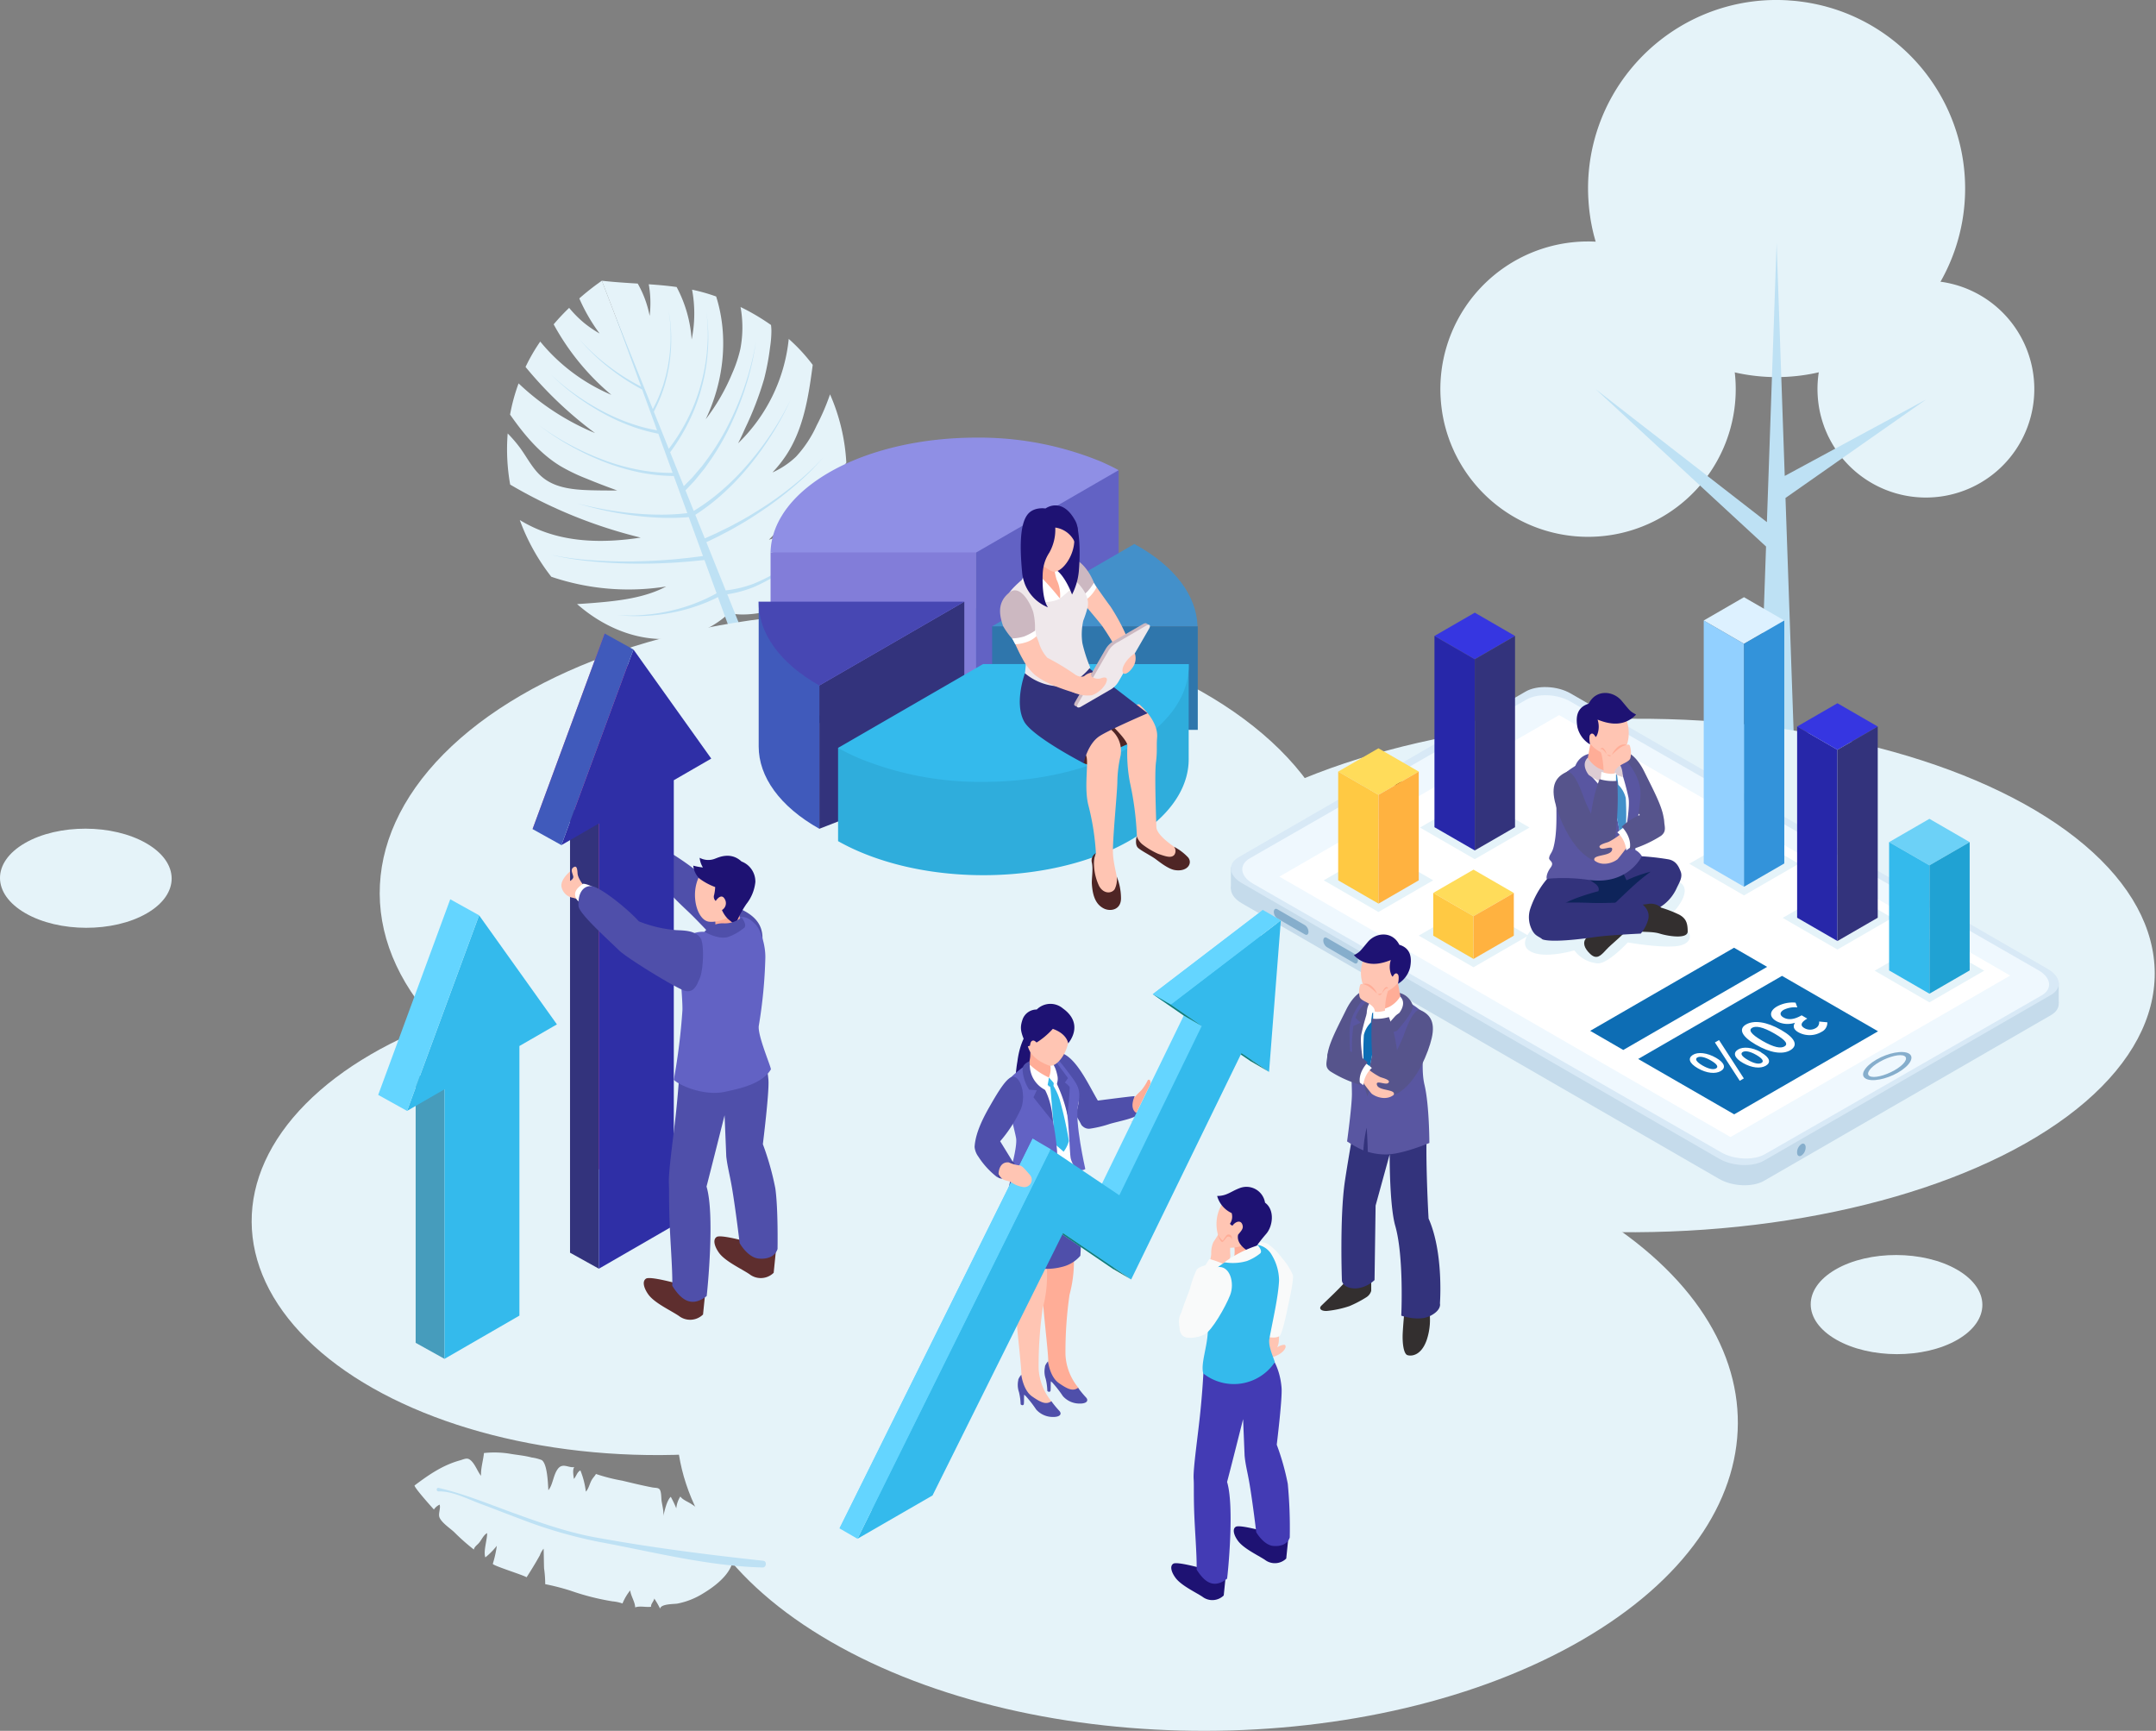 <svg xmlns="http://www.w3.org/2000/svg" width="551.999" height="443.105" viewBox="0 0 551.999 443.105">
  <rect x="0" y="0" width="551.999" height="443.105" fill="#808080" stroke="none"/>
  <g id="Сгруппировать_7709" data-name="Сгруппировать 7709" transform="translate(-883.649 -229.32)">
    <g id="Сгруппировать_7691" data-name="Сгруппировать 7691" transform="translate(1013.469 301.185)">
      <path id="Контур_26311" data-name="Контур 26311" d="M618.014,257.87a24.746,24.746,0,0,1-17.842,6.656c-7.567-.226-14.843-3.585-20.606-8.5-.171-.142-.342-.285-.506-.442,1.4-.072,2.793-.179,4.188-.285,6.356-.516,13.085-1.266,18.617-4.208a61.5,61.5,0,0,1-29.409-2.495,53.076,53.076,0,0,1-8.068-14.521,33.873,33.873,0,0,0,3.681,1.96c8.43,3.867,18.008,3.957,27.272,2.536A123.334,123.334,0,0,1,561.927,225a51.634,51.634,0,0,1-.641-13.094,34.329,34.329,0,0,1,3.226,3.766c1.875,2.593,3.32,5.582,5.823,7.576,3.379,2.711,8.026,3.084,12.357,3.206q3.317.083,6.657.054c-2.62-.941-5.223-1.935-7.8-3a47.27,47.27,0,0,1-6.711-3.217c-5.322-3.218-9.336-8.071-12.94-13.21a47.938,47.938,0,0,1,2.181-7.993,63.805,63.805,0,0,0,19.576,12.725,100.492,100.492,0,0,1-17.793-16.929,46.162,46.162,0,0,1,3.759-6.5,47.512,47.512,0,0,0,18.213,13.643,62.56,62.56,0,0,1-14.774-18.053,56.587,56.587,0,0,1,3.965-4.218,28.52,28.52,0,0,0,3.88,3.9,29.925,29.925,0,0,0,3.917,2.667,45.773,45.773,0,0,1-5.2-8.983,64.218,64.218,0,0,1,5.778-4.532Z" transform="translate(-561.126 -172.808)" fill="#e5f3f9"/>
      <path id="Контур_26312" data-name="Контур 26312" d="M575.845,257.87c3.354.926,9.443.074,12.606-1.37a28.166,28.166,0,0,0,9.425-6.8c5.078-5.7,7.2-13.484,7.839-21.117a39.469,39.469,0,0,1-9.036,6.359A76.649,76.649,0,0,1,586,239.119c3.605-3.617,6.9-7.659,10.9-10.829,1.412-1.119,2.91-2.134,4.275-3.317a22.23,22.23,0,0,0,4.641-5.624,50.123,50.123,0,0,0-4.166-17.453,57.022,57.022,0,0,1-3.409,7.931,29.9,29.9,0,0,1-5.3,8.03,21.473,21.473,0,0,1-6.036,4.039,32.566,32.566,0,0,0,3.438-4.294c4.522-6.783,5.815-15.131,6.872-23.248a44.365,44.365,0,0,0-6.138-6.646,43.234,43.234,0,0,1-12.973,26.722c.662-1.261,1.248-2.573,1.826-3.873a82.856,82.856,0,0,0,4.852-12.63,64.975,64.975,0,0,0,1.521-8.145,28.066,28.066,0,0,0,.335-4.078,13.579,13.579,0,0,0-.1-1.56,56.228,56.228,0,0,0-7.8-4.605,29.367,29.367,0,0,1-.042,10.705,33.621,33.621,0,0,1-2.1,6.294,51.856,51.856,0,0,1-6.78,11.737c4.674-9.737,5.907-21.2,2.68-31.426a46,46,0,0,0-6.168-1.746,33.337,33.337,0,0,1-.109,12.767,33.31,33.31,0,0,0-3.846-13.451c-2.364-.333-4.734-.536-7.138-.7a27.283,27.283,0,0,1,.228,8.088,26.8,26.8,0,0,0-3.052-8.267c-2.965-.183-6.014-.37-9.185-.729Z" transform="translate(-518.956 -172.808)" fill="#e5f3f9"/>
      <path id="Контур_26313" data-name="Контур 26313" d="M583.972,241.7c-1.692.111-3.377.281-5.071.34-3.386.186-6.775.223-10.16.171-3.386-.084-6.768-.271-10.134-.627a75.546,75.546,0,0,1-10-1.655,75.216,75.216,0,0,0,10.028,1.385c3.366.265,6.74.362,10.114.355,3.372-.039,6.743-.166,10.1-.439,1.682-.1,3.356-.318,5.033-.472l3.8-.481-3.637-9.968a58.152,58.152,0,0,1-6.679.184,73.6,73.6,0,0,1-7.418-.6,89.281,89.281,0,0,1-14.5-3.114A89.325,89.325,0,0,0,570,229.353a73.744,73.744,0,0,0,7.37.33,56.365,56.365,0,0,0,6.3-.39l-3.468-9.505a46.043,46.043,0,0,1-8.911-.96,55.185,55.185,0,0,1-9.145-2.751,69.483,69.483,0,0,1-8.606-4.106,64.97,64.97,0,0,1-7.937-5.254,64.744,64.744,0,0,0,8.036,5.076,69.211,69.211,0,0,0,8.651,3.905,54.485,54.485,0,0,0,9.118,2.531,44.577,44.577,0,0,0,8.5.757l-3.656-10.02a44.8,44.8,0,0,1-7.406-2.114,51.156,51.156,0,0,1-7.289-3.426,62.465,62.465,0,0,1-6.735-4.391,56.574,56.574,0,0,1-6.083-5.235,56.531,56.531,0,0,0,6.2,5.073,61.934,61.934,0,0,0,6.81,4.2,50.442,50.442,0,0,0,7.3,3.212,42.408,42.408,0,0,0,6.877,1.808l-3.81-10.439a55.4,55.4,0,0,1-8.674-5.719,53.126,53.126,0,0,1-7.582-7.348,52.89,52.89,0,0,0,7.748,7.135,54.945,54.945,0,0,0,8.235,5.183l-6.659-18.247,9.653,24.007a34.435,34.435,0,0,0,2.387-5.421c.405-1.049.657-2.144.973-3.222.233-1.1.513-2.188.662-3.3a41.192,41.192,0,0,0,.546-6.72,37.267,37.267,0,0,0-.563-6.726,37.259,37.259,0,0,1,.7,6.725,41.306,41.306,0,0,1-.415,6.761c-.127,1.126-.387,2.23-.6,3.342-.3,1.092-.53,2.2-.918,3.272a36.536,36.536,0,0,1-2.511,5.942l3.826,9.517a47.413,47.413,0,0,0,4.583-7.212,45.624,45.624,0,0,0,3.508-8.845,47.354,47.354,0,0,0,1.722-9.383,42.166,42.166,0,0,0-.194-9.551,42.292,42.292,0,0,1,.4,9.566,47.671,47.671,0,0,1-1.535,9.475,46.04,46.04,0,0,1-3.356,9.011,49.413,49.413,0,0,1-4.776,7.812l3.491,8.683,1.134-1.144.945-.95.873-1.019,1.739-2.04,1.6-2.159a62.064,62.064,0,0,0,5.517-9.222,76.032,76.032,0,0,0,4.074-9.981,69.867,69.867,0,0,0,2.587-10.482,70.075,70.075,0,0,1-2.329,10.564,76.339,76.339,0,0,1-3.845,10.132,62.77,62.77,0,0,1-5.339,9.455l-1.566,2.23-1.716,2.119-.863,1.057-.937.993-1.437,1.523,2.114,5.26a52.683,52.683,0,0,0,7.071-5.163,63.553,63.553,0,0,0,6.9-6.931,78.883,78.883,0,0,0,5.922-7.818,72.351,72.351,0,0,0,4.887-8.522,72.407,72.407,0,0,1-4.659,8.668,79.489,79.489,0,0,1-5.734,8.02,64.388,64.388,0,0,1-6.776,7.192,54.032,54.032,0,0,1-7.205,5.554l2.424,6.031c1.134-.5,2.272-.992,3.391-1.528,1.412-.707,2.855-1.36,4.233-2.134,2.809-1.454,5.5-3.128,8.157-4.847a92.215,92.215,0,0,0,7.629-5.661,62.523,62.523,0,0,0,6.9-6.54,62.645,62.645,0,0,1-6.723,6.746,92.737,92.737,0,0,1-7.5,5.9c-2.62,1.8-5.282,3.567-8.072,5.111-1.369.821-2.8,1.52-4.206,2.273-1.126.58-2.272,1.112-3.414,1.655l4.961,12.338a29,29,0,0,0,7.018-1.659,42.212,42.212,0,0,0,7.443-3.893,58.588,58.588,0,0,0,12.449-11.4,58.879,58.879,0,0,1-12.142,11.846,42.957,42.957,0,0,1-7.447,4.2,30.073,30.073,0,0,1-6.921,1.9l8.681,21.591-3.029,1.161-8.038-22.027A40.543,40.543,0,0,1,586.3,253a44.123,44.123,0,0,1-6.735,1.8,46.707,46.707,0,0,1-6.9.806,40.342,40.342,0,0,1-6.926-.234,40.317,40.317,0,0,0,6.909-.035,46.376,46.376,0,0,0,6.81-1.065,43.312,43.312,0,0,0,6.564-2.03,40.184,40.184,0,0,0,5.145-2.431l-3.108-8.517Z" transform="translate(-537.519 -169.795)" fill="#bee1f4"/>
    </g>
    <path id="Контур_26303" data-name="Контур 26303" d="M441.27,135.348h0a27.591,27.591,0,0,0-4.287-1.689l-.234-.067q-.593-.172-1.195-.319c-.132-.032-.265-.063-.4-.093q-.528-.12-1.062-.219c-.161-.03-.321-.059-.482-.086-.339-.058-.68-.107-1.023-.151-.17-.022-.339-.046-.511-.065-.354-.039-.714-.068-1.073-.1-.155-.01-.311-.027-.467-.035-.512-.029-1.028-.045-1.547-.045h0a27.691,27.691,0,0,0-18.663,7.21,28.007,28.007,0,0,0-2.756,2.89q-.424.514-.824,1.05-.8,1.067-1.5,2.214-.348.572-.669,1.162c-.279.516-.538,1.045-.786,1.579q-.4.86-.739,1.751a27.523,27.523,0,0,0-.951,2.964,27.818,27.818,0,0,0-.874,6.937c0,.438.013.872.034,1.306.006.139.016.276.024.414.018.3.041.593.068.889.014.156.03.313.048.468q.047.424.108.844c.021.149.039.3.064.446.053.342.115.682.182,1.021.022.111.043.224.066.335q.115.541.248,1.074c.043.17.09.337.137.506.063.229.126.459.195.686.056.187.115.373.175.558.066.205.136.408.206.611s.133.384.2.574.152.387.229.579c.145.364.3.723.459,1.08.072.158.14.315.213.472.1.217.211.429.319.642.072.143.144.285.219.426q.17.323.35.642c.073.129.147.257.221.385.129.22.257.439.392.656.057.092.116.181.174.271.335.526.684,1.042,1.052,1.543l.007.009h0a27.757,27.757,0,1,0,34.646-41.33Z" transform="translate(947.751 168.7)" fill="#e5f3f9"/>
    <path id="Контур_26304" data-name="Контур 26304" d="M372.44,127.71h0a37.428,37.428,0,0,0-5.839-2.3c-.107-.032-.216-.06-.322-.092-.536-.156-1.078-.3-1.624-.434-.181-.044-.364-.085-.546-.126q-.718-.163-1.446-.3-.327-.061-.655-.117c-.462-.078-.927-.144-1.4-.2-.232-.03-.462-.063-.7-.089-.484-.053-.972-.093-1.462-.129-.211-.015-.421-.036-.634-.048-.7-.039-1.4-.063-2.109-.063a37.81,37.81,0,0,0-37.809,37.81c0,.6.017,1.189.045,1.78.009.189.023.375.035.563q.036.607.092,1.208.03.322.066.64c.042.385.092.766.145,1.147.029.2.056.408.088.611q.109.7.248,1.389c.029.151.058.3.089.453q.156.739.338,1.466c.059.232.124.46.187.691.085.312.172.623.264.933.078.255.156.51.239.762q.136.417.28.83c.092.262.182.524.279.783s.205.523.309.783c.2.505.416,1.006.638,1.5.093.205.183.412.279.615.14.3.29.591.438.884.1.191.192.382.292.571q.235.445.482.882.146.259.3.514c.176.3.352.6.536.9.076.122.155.24.232.362a37.807,37.807,0,1,0,48.64-54.175Z" transform="translate(934.529 167.323)" fill="#e5f3f9"/>
    <path id="Контур_26305" data-name="Контур 26305" d="M412.712,72.5c-.136-.041-.273-.076-.409-.116-.686-.2-1.376-.386-2.075-.555-.232-.057-.465-.109-.7-.161q-.918-.209-1.846-.382c-.278-.051-.557-.1-.838-.149-.59-.1-1.184-.184-1.781-.261-.3-.039-.59-.08-.886-.114-.62-.068-1.244-.119-1.87-.163-.27-.02-.536-.048-.808-.061-.891-.05-1.788-.079-2.693-.079h0a48.051,48.051,0,0,0-25.033,6.989q-.994.6-1.958,1.255a48.579,48.579,0,0,0-10.261,9.324,48.082,48.082,0,0,0-11.024,30.709c0,.761.023,1.518.058,2.271.012.242.029.482.044.722q.047.775.117,1.541.038.41.083.818.082.737.187,1.466c.036.258.071.519.111.776.094.6.2,1.187.316,1.773.038.2.075.392.116.586q.2.94.431,1.867c.075.3.158.587.238.881.109.4.219.8.338,1.191q.146.49.3.974c.115.356.235.708.358,1.059.117.335.233.67.357,1s.258.664.392.994q.389.975.82,1.928c.118.26.232.523.353.78.18.38.371.755.56,1.13.124.243.246.487.373.727.2.38.406.755.616,1.13.123.219.248.436.374.652.226.387.453.772.688,1.152.095.153.195.3.292.455A48.274,48.274,0,1,0,412.712,72.5Z" transform="translate(939.706 158.858)" fill="#e5f3f9"/>
    <path id="Контур_26306" data-name="Контур 26306" d="M436.769,164.243l-36.147,19.544-2.078-59.642-2.49,71.469-43.848-34.048,43.63,40.291L394,254.465h9.081l-2.266-65.041Z" transform="translate(939.972 167.376)" fill="#bee1f4"/>
    <ellipse id="Эллипс_28815" data-name="Эллипс 28815" cx="65.726" cy="133.227" rx="65.726" ry="133.227" transform="matrix(-0.005, -1, 1, -0.005, 1169.198, 545.443)" fill="#e5f3f9"/>
    <ellipse id="Эллипс_28816" data-name="Эллипс 28816" cx="71.397" cy="123.586" rx="71.397" ry="123.586" transform="translate(981.253 529.547) rotate(-90.311)" fill="#e5f3f9"/>
    <ellipse id="Эллипс_28817" data-name="Эллипс 28817" cx="60.262" cy="104.413" rx="60.262" ry="104.413" transform="translate(948.407 602.392) rotate(-90.311)" fill="#e5f3f9"/>
    <path id="Контур_23895" data-name="Контур 23895" d="M411.967,505.127c52.883,30.532,138.893,30.376,192.11-.349s53.486-80.383.6-110.914-138.894-30.377-192.11.349S359.082,474.593,411.967,505.127Z" transform="translate(684.424 144.5)" fill="#e5f3f9"/>
    <g id="Сгруппировать_7686" data-name="Сгруппировать 7686" transform="translate(1198.795 382.207)">
      <path id="Контур_26118" data-name="Контур 26118" d="M443.608,103.34,370.14,145.758c-2.936,1.694-8.1,1.474-11.484-.478L236.445,74.721c-3.388-1.953-3.75-4.94-.828-6.634l73.494-42.418c2.936-1.694,8.1-1.474,11.484.479L442.806,96.706C446.195,98.659,446.531,101.646,443.608,103.34Z" transform="translate(-233.639 3.649)" fill="#c5dbeb"/>
      <rect id="Прямоугольник_21245" data-name="Прямоугольник 21245" width="8.406" height="5.587" transform="translate(0 69.11)" fill="#c5dbeb"/>
      <rect id="Прямоугольник_21246" data-name="Прямоугольник 21246" width="8.406" height="5.263" transform="translate(203.541 98.738)" fill="#c5dbeb"/>
      <path id="Контур_26119" data-name="Контур 26119" d="M443.608,99.34,370.14,141.758c-2.936,1.694-8.1,1.474-11.484-.479L236.445,70.721c-3.388-1.953-3.75-4.94-.828-6.634l73.494-42.418c2.936-1.694,8.1-1.474,11.484.478L442.806,92.706C446.195,94.659,446.531,97.646,443.608,99.34Z" transform="translate(-233.639 2.476)" fill="#d8e9f6"/>
      <path id="Контур_26120" data-name="Контур 26120" d="M440.544,99,369.7,139.642c-2.858,1.642-7.876,1.436-11.174-.466L238.619,70.364c-3.3-1.9-3.66-4.8-.8-6.466L308.66,23.251c2.858-1.642,7.876-1.435,11.174.466L439.743,92.556C443.04,94.457,443.4,97.353,440.544,99Z" transform="translate(-232.981 2.95)" fill="#eff8fe"/>
      <path id="Контур_26121" data-name="Контур 26121" d="M430.345,92.759,358.739,134.1,243.24,67.425,314.859,26.08Z" transform="translate(-230.825 4.104)" fill="#fff"/>
      <path id="Контур_26122" data-name="Контур 26122" d="M375.686,91.887l-36.831,21.261L314.27,98.974,351.1,77.7Z" transform="translate(-209.997 19.241)" fill="#0d6db4"/>
      <path id="Контур_26123" data-name="Контур 26123" d="M350.072,77.031,313.241,98.305l-8.471-4.9L341.6,72.13Z" transform="translate(-212.782 17.607)" fill="#0d6db4"/>
      <path id="Контур_26124" data-name="Контур 26124" d="M269.624,39.706c.892.517.983,1.293.22,1.733a3.324,3.324,0,0,1-2.987-.129c-.892-.517-.983-1.293-.22-1.733A3.324,3.324,0,0,1,269.624,39.706Z" transform="translate(-224.116 7.976)" fill="#4f2525"/>
      <path id="Контур_26125" data-name="Контур 26125" d="M370.531,93.17c1.526.905.285,3.078-2.768,4.85s-6.789,2.47-8.315,1.552-.285-3.078,2.768-4.85S368.992,92.265,370.531,93.17Z" transform="translate(-196.941 23.66)" fill="#86aecc"/>
      <path id="Контур_26126" data-name="Контур 26126" d="M369.114,93.621c1.048.608-.091,2.25-2.586,3.66s-5.3,2.069-6.35,1.474.091-2.25,2.586-3.66S368.08,93.013,369.114,93.621Z" transform="translate(-196.649 23.843)" fill="#eff8fe"/>
      <path id="Контур_26127" data-name="Контур 26127" d="M250.119,70.987,243.032,66.9a2.134,2.134,0,0,1-.892-1.694h0c0-.647.4-.957.892-.672l7.087,4.087a2.134,2.134,0,0,1,.892,1.72h0C251.012,70.961,250.6,71.259,250.119,70.987Z" transform="translate(-231.148 15.349)" fill="#86aecc"/>
      <path id="Контур_26128" data-name="Контур 26128" d="M259.9,76.673l-7.074-4.112a2.134,2.134,0,0,1-.892-1.694h0c0-.647.4-.957.892-.672l7.087,4.087a2.134,2.134,0,0,1,.892,1.694h0C260.789,76.647,260.388,76.958,259.9,76.673Z" transform="translate(-228.277 17.009)" fill="#86aecc"/>
      <path id="Контур_26129" data-name="Контур 26129" d="M347.928,111.869a2.586,2.586,0,0,1-1.1,2.108c-.608.349-1.1,0-1.1-.828a2.586,2.586,0,0,1,1.1-2.108C347.372,110.692,347.928,111.028,347.928,111.869Z" transform="translate(-200.772 28.977)" fill="#86aecc"/>
      <path id="Контур_26130" data-name="Контур 26130" d="M338.4,65.441l-14.019-8.1,14.019-8.1,14.019,8.1Z" transform="translate(-207.032 10.898)" fill="#e5f3f9"/>
      <path id="Контур_26131" data-name="Контур 26131" d="M356.9,76.164,342.88,68.056l14.019-8.1,14.019,8.1Z" transform="translate(-201.607 14.039)" fill="#e5f3f9"/>
      <path id="Контур_26132" data-name="Контур 26132" d="M375.109,86.611l-14.019-8.1,14.019-8.1,14.019,8.1Z" transform="translate(-196.268 17.106)" fill="#e5f3f9"/>
      <path id="Контур_26133" data-name="Контур 26133" d="M285.1,58.271l-14.019-8.1,14.006-8.1,14.032,8.1Z" transform="translate(-222.662 8.796)" fill="#e5f3f9"/>
      <path id="Контур_26134" data-name="Контур 26134" d="M266.026,68.721l-14.006-8.1,14.006-8.1,14.019,8.1Z" transform="translate(-228.251 11.86)" fill="#e5f3f9"/>
      <path id="Контур_26135" data-name="Контур 26135" d="M346.854,83.008l.453,1.216a6.466,6.466,0,0,0-3.466.608c-1.035.595-1.125,1.371-.091,1.966s2.483.711,4.656-.543l1.448.841c-1.862,1.073-1.733,1.862-.724,2.444a2.858,2.858,0,0,0,2.871,0,1.642,1.642,0,0,0,.879-1.694l2.108.194a2.586,2.586,0,0,1-1.474,2.444,5.988,5.988,0,0,1-5.962.1c-1.229-.711-1.423-1.552-.854-2.405h-.065a6.027,6.027,0,0,1-4.694-.44c-2-1.151-1.668-2.7.155-3.75A8.29,8.29,0,0,1,346.854,83.008Z" transform="translate(-202.283 20.787)" fill="#fff"/>
      <path id="Контур_26136" data-name="Контур 26136" d="M344.831,88.858c3.7,2.134,4.384,3.97,2.405,5.173s-5.173.737-8.859-1.4-4.488-4.035-2.509-5.173S341.132,86.724,344.831,88.858Zm-4.811,2.78c3.1,1.785,4.733,1.979,5.664,1.448s.595-1.474-2.5-3.272-4.863-2.03-5.768-1.5-.491,1.526,2.612,3.324Z" transform="translate(-203.971 21.921)" fill="#fff"/>
      <path id="Контур_26137" data-name="Контур 26137" d="M331.2,94.949c2.263,1.293,2.586,2.586,1.229,3.388s-3.621.595-5.884-.711-2.586-2.586-1.293-3.414S328.924,93.63,331.2,94.949Zm-3.466,1.966c1.694.97,2.858,1.112,3.479.75s.388-1.035-1.293-2.017-2.9-1.138-3.518-.776S326.092,95.945,327.734,96.915Zm10.592,3.311-1.048.608-6.363-9.816,1.06-.608Zm4.423-6.647c2.25,1.293,2.586,2.586,1.216,3.388s-3.621.595-5.871-.7-2.586-2.586-1.293-3.414,3.673-.634,5.949.672Zm-3.375,1.927c1.681.97,2.858,1.112,3.479.75s.388-1.035-1.293-2.017-2.9-1.138-3.518-.776S337.641,94.522,339.374,95.505Z" transform="translate(-206.998 22.968)" fill="#fff"/>
      <path id="Контур_26138" data-name="Контур 26138" d="M356.06,35.654l-10.32-5.962,10.32-5.962,10.32,5.962Z" transform="translate(-200.769 3.415)" fill="#3636e1"/>
      <path id="Контур_26139" data-name="Контур 26139" d="M345.74,28.34V77.289l10.32,5.962V34.3Z" transform="translate(-200.769 4.767)" fill="#2727a9"/>
      <path id="Контур_26140" data-name="Контур 26140" d="M364.04,28.34V77.289l-10.32,5.962V34.3Z" transform="translate(-198.429 4.767)" fill="#33337c"/>
      <path id="Контур_26141" data-name="Контур 26141" d="M284.26,17.724l-10.32-5.962L284.26,5.8l10.307,5.962Z" transform="translate(-221.823 -1.843)" fill="#3636e1"/>
      <path id="Контур_26142" data-name="Контур 26142" d="M273.94,10.41V59.372l10.32,5.949V16.372Z" transform="translate(-221.823 -0.491)" fill="#2727a9"/>
      <path id="Контур_26143" data-name="Контур 26143" d="M292.227,10.41V59.372L281.92,65.321V16.372Z" transform="translate(-219.483 -0.491)" fill="#33337c"/>
      <path id="Контур_26144" data-name="Контур 26144" d="M265.2,44.574l-10.32-5.962,10.307-5.962,10.32,5.962Z" transform="translate(-227.412 6.031)" fill="#ffdc5a"/>
      <path id="Контур_26145" data-name="Контур 26145" d="M254.88,37.26V65.1l10.32,5.962V43.222Z" transform="translate(-227.412 7.382)" fill="#ffc943"/>
      <path id="Контур_26146" data-name="Контур 26146" d="M273.167,37.26V65.1L262.86,71.065V43.222Z" transform="translate(-225.072 7.382)" fill="#ffb240"/>
      <path id="Контур_26147" data-name="Контур 26147" d="M284.849,79.674,270.83,71.566l14.019-8.1,14.019,8.1Z" transform="translate(-222.735 15.068)" fill="#e5f3f9"/>
      <path id="Контур_26148" data-name="Контур 26148" d="M284.007,68.594,273.7,62.632l10.307-5.962,10.32,5.962Z" transform="translate(-221.894 13.074)" fill="#ffdc5a"/>
      <path id="Контур_26149" data-name="Контур 26149" d="M273.7,61.28V72.221l10.307,5.962V67.242Z" transform="translate(-221.894 14.426)" fill="#ffc943"/>
      <path id="Контур_26150" data-name="Контур 26150" d="M291.99,61.28V72.221l-10.32,5.962V67.242Z" transform="translate(-219.556 14.426)" fill="#ffb240"/>
      <path id="Контур_26151" data-name="Контур 26151" d="M374.27,58.521l-10.32-5.949,10.32-5.962,10.307,5.962Z" transform="translate(-195.429 10.124)" fill="#6cd1f7"/>
      <path id="Контур_26152" data-name="Контур 26152" d="M363.95,51.22V84.068l10.32,5.962V57.169Z" transform="translate(-195.429 11.476)" fill="#34baec"/>
      <path id="Контур_26153" data-name="Контур 26153" d="M382.237,51.22V84.068L371.93,90.03V57.169Z" transform="translate(-193.089 11.476)" fill="#20a2d3"/>
      <path id="Контур_26154" data-name="Контур 26154" d="M337.557,14.664,327.25,8.7,337.557,2.74,347.877,8.7Z" transform="translate(-206.191 -2.74)" fill="#ddf1ff"/>
      <path id="Контур_26155" data-name="Контур 26155" d="M327.25,7.35v62.2l10.307,5.962v-62.2Z" transform="translate(-206.191 -1.388)" fill="#92d0ff"/>
      <path id="Контур_26156" data-name="Контур 26156" d="M345.54,7.35v62.2l-10.32,5.962v-62.2Z" transform="translate(-203.854 -1.388)" fill="#3393da"/>
      <path id="Контур_26157" data-name="Контур 26157" d="M295.919,68.965s-6.466,5.263-3.065,7.759,11.639,0,11.639,0a8.277,8.277,0,0,0,6.065,3.337c2.69,0,7.63-5.367,7.63-5.367s8.2,1.461,12.531.944,4.19-3.789,1.1-4.953-4.462-1.759-4.462-1.759a13.4,13.4,0,0,0,4.462-4.617c1.785-3.091,1.06-5.289-2.587-5.548S298.027,66.094,295.919,68.965Z" transform="translate(-216.566 13.685)" fill="#e5f3f9"/>
      <path id="Контур_26158" data-name="Контур 26158" d="M307.512,67.37s-2.871,2.923-3.569,3.88-.453,2.341,1.2,3.88,2.69.427,4.035-1.048,4.9-4.255,5.6-5.419S307.512,67.37,307.512,67.37Z" transform="translate(-213.132 16.212)" fill="#332f2f"/>
      <path id="Контур_26159" data-name="Контур 26159" d="M298.964,58.067a23.278,23.278,0,0,0-5.988,9.454,7.022,7.022,0,0,0,.647,5.729c.66,1.048,1.151,1.19,2.5,1.992,4.074-.388,5.768.647,8.238-.763,3.22-1.862,5.341-4.94,7.527-5.936,1.94-.879,4.255,1.461,7.462,1.293a18.39,18.39,0,0,0,7.863-3.453,11.174,11.174,0,0,0,3.3-4.268c.75-1.539,1.513-2.768.983-4.151s-1.2-2.716-3.065-3.117a64.805,64.805,0,0,0-16.411-.672S300.361,57.188,298.964,58.067Z" transform="translate(-216.34 12.272)" fill="#33337c"/>
      <path id="Контур_26160" data-name="Контур 26160" d="M314.967,48.59a86.826,86.826,0,0,1-4.837-14.226l.789-1.293s3.285-.362,6.169,5.509,6.195,11.755,4.539,14.394C319.674,54.112,318.394,52.237,314.967,48.59Z" transform="translate(-211.211 6.153)" fill="#56548c"/>
      <path id="Контур_26161" data-name="Контур 26161" d="M299.61,65.686s4.85.31,7.539.388,4.9,0,4.9,0,3.88-3.75,5.858-5.509,3.88-3.117,3.88-3.117a36.508,36.508,0,0,0-6.207,2.211c-.685-1.578-1.862-3.88-1.862-3.88l-9.324,2.7a35.422,35.422,0,0,1,3.362,2.2c1.112.983.608,1.772.608,1.772S302.041,64.108,299.61,65.686Z" transform="translate(-214.295 12.813)" fill="#0e245a"/>
      <path id="Контур_26162" data-name="Контур 26162" d="M314.828,33.883s4.759,3.88,5.328,9.272c.285,2.7-1.293,9.363-1.293,15.312a4.319,4.319,0,0,1,1.668,1.578s-3.466,7.514-13.618,6.078a45.909,45.909,0,0,0-10.747-.272s-.3-1.086,1.022-2.91c1.06-1.461-.517-1.694-.4-2.444.142-1,.75-1.216,1.138-2.768,1.513-5.9,0-13.76,1.293-16.9,1.022-2.5,6.854-5.3,6.854-5.3S310.379,32.137,314.828,33.883Z" transform="translate(-215.314 6.246)" fill="#5956a1"/>
      <path id="Контур_26163" data-name="Контур 26163" d="M311.135,33.38a28.022,28.022,0,0,1,4.449,4.578,9.183,9.183,0,0,1,1.4,2.586l-1.4,1.371,1.992.957s1.112,7.5-.4,10.023a53.883,53.883,0,0,0-3.336,8.833A82.242,82.242,0,0,0,310.8,53.58c-.918-1.617-4.41-6.117-4.41-6.117l1.746-2.586-2.173-.828s-4.63-5.173-4.216-6.751a4.914,4.914,0,0,1,3.5-3.414Z" transform="translate(-213.677 6.245)" fill="#5956a1"/>
      <path id="Контур_26164" data-name="Контур 26164" d="M312.909,37.456a65.086,65.086,0,0,1,1.746,6.466c.621,3.091-1.629,13.4-1.629,13.4S312.017,47.246,310,44.388a65.153,65.153,0,0,0-5.509-6.621S310.827,36.654,312.909,37.456Z" transform="translate(-212.865 7.355)" fill="#fff"/>
      <path id="Контур_26165" data-name="Контур 26165" d="M310.719,38l.336,2.586a7.2,7.2,0,0,1,1.9,3.349,69.855,69.855,0,0,1,0,8.535l-.918,4.746-.4-3.168s-.711-4.112-1.293-6.647a15.518,15.518,0,0,0-.272-2.3,18.187,18.187,0,0,1-.517-3.815L307.9,39.306l1.578-1.836Z" transform="translate(-211.864 7.444)" fill="#4390ca"/>
      <path id="Контур_26166" data-name="Контур 26166" d="M310.793,34.543l.285,4.19a11.226,11.226,0,0,1-1.94,2.017c-1.513-.466-5.018-3.725-5.018-3.725l1.164-6.466Z" transform="translate(-212.973 5.418)" fill="#ffad97"/>
      <path id="Контур_26167" data-name="Контур 26167" d="M303.686,26.705a5.5,5.5,0,0,1,8.962-1.371c4.035,3.763,2.444,11.355-.53,11.885a8.471,8.471,0,0,1-6.466-2.586C303.35,32.344,302.846,28.451,303.686,26.705Z" transform="translate(-213.212 3.376)" fill="#ffc5b3"/>
      <path id="Контур_26168" data-name="Контур 26168" d="M309.445,34.89l-.375,3.388,2.755,1.125S312.148,35.782,309.445,34.89Z" transform="translate(-211.521 6.687)" fill="#ddccd3"/>
      <path id="Контур_26169" data-name="Контур 26169" d="M304.454,34.52a7.682,7.682,0,0,0,2.832,2.716,18.88,18.88,0,0,0,3.362,1.164l-1.035,3.117a25.747,25.747,0,0,1-4.888-2.586S302.579,36.369,304.454,34.52Z" transform="translate(-213.1 6.579)" fill="#ddccd3"/>
      <path id="Контур_26170" data-name="Контур 26170" d="M310.569,59.021c-.841,1.474-2.457,1.5-4.552,0-4.41-3.168-7.294-10.346-8.173-14.135-1.1-4.733.75-6.557,3.285-7.656,1.41.349,2.677,2.586,4.281,7.087C306.857,48.287,312.056,56.435,310.569,59.021Z" transform="translate(-214.908 7.374)" fill="#56548c"/>
      <path id="Контур_26171" data-name="Контур 26171" d="M305.163,24.443c1.875-3.725,6.259-3.362,8.471-.711s2.043,2.586,3.673,3.5c-3.608,3.8-8.225,1.9-9.867,1.293.789,2.289-.207,4.475-.517,4.436-.5-.957-1-1.1-1.4-.556s0,2.47,0,2.47a7.061,7.061,0,0,1-3.246-4.423C301.968,28.556,301.7,25.529,305.163,24.443Z" transform="translate(-213.563 2.818)" fill="#1e1273"/>
      <path id="Контур_26172" data-name="Контур 26172" d="M307.741,41.2s-.155-3.686-.272-4.436a16.237,16.237,0,0,0-.414-2.405c-.349-1.048-.388-1.707.323-1.19s.892,1.293,1.565,1.668,1.668-1.565,3.013-2.134,2.056-1.151,2.367-.5a6.1,6.1,0,0,1,.155,3.13c-.259,1.086-2.3,1.4-3.44,2.586a1.953,1.953,0,0,0-.582.97,19.735,19.735,0,0,0-.181,2.1Z" transform="translate(-212.184 5.814)" fill="#ffc5b3"/>
      <path id="Контур_26173" data-name="Контур 26173" d="M310.784,40.931V37.582a3.324,3.324,0,0,1-1.41.233,8.6,8.6,0,0,1-2.315-.5s-.3,2.586-.259,3.311S310.693,41.759,310.784,40.931Z" transform="translate(-212.188 7.397)" fill="#fff"/>
      <path id="Контур_26174" data-name="Контур 26174" d="M307.158,38.76a12.014,12.014,0,0,0,4.552.427,80.089,80.089,0,0,1-.116,10.346c-.479,4.5-.634,8.406-2.211,9.518s-4.268-.879-4.268-.879-.737-7.294,0-11.368a38.334,38.334,0,0,1,2.043-8.044Z" transform="translate(-212.778 7.822)" fill="#56548c"/>
      <path id="Контур_26175" data-name="Контур 26175" d="M314.131,48.34a18.1,18.1,0,0,1-4.824,3.647c-.44.22-3.233.8-2.147,1.642.737.569,3.492-1,2.936.569s-5.173,1.009-4.449,2.586c1.849,1.487,4.552.724,5.91-.336a53.724,53.724,0,0,0,3.479-4.669Z" transform="translate(-212.547 10.631)" fill="#ffc5b3"/>
      <path id="Контур_26176" data-name="Контур 26176" d="M312.882,47.8a16.434,16.434,0,0,0-2.742,1.927,7,7,0,0,1,2.289,4.63,20.866,20.866,0,0,1,2.38-1.565Z" transform="translate(-211.208 10.473)" fill="#fff"/>
      <path id="Контур_26177" data-name="Контур 26177" d="M319,45.422s2.586.246,2.768,1.487c.22,2.147.789,3.233-.685,4.4A31.037,31.037,0,0,1,313,54.953c.867-3.22-1.979-5.975-1.979-5.975S314.874,45.19,319,45.422Z" transform="translate(-210.95 9.773)" fill="#56548c"/>
      <path id="Контур_26178" data-name="Контур 26178" d="M312.794,32.034a4.565,4.565,0,0,0-1.8.828c-.918.685-1.655,1.448-1.927,1.668a5.353,5.353,0,0,1,1.862-2.25C312.148,31.568,312.794,32.034,312.794,32.034Z" transform="translate(-211.521 5.806)" fill="#ffad97"/>
      <path id="Контур_26179" data-name="Контур 26179" d="M308.358,34.162a4.36,4.36,0,0,0-1.009-1.19c-.4-.194-.569,0-.569,0s.22-.672.789-.285a2.716,2.716,0,0,1,.789,1.474Z" transform="translate(-212.194 6.006)" fill="#ffad97"/>
      <path id="Контур_26180" data-name="Контур 26180" d="M312.472,64.017s3.375-.3,5.031-.556a4.009,4.009,0,0,1,3.285.97,31.36,31.36,0,0,1,4.668,1.823c1.668.957,2.1,2.1,2.1,4.268,0,1.953-4.733,1.293-7.177.543s-5.742-.091-7.281-1.086S312.472,64.017,312.472,64.017Z" transform="translate(-210.604 15.051)" fill="#332f2f"/>
      <path id="Контур_26181" data-name="Контур 26181" d="M297.249,63.281s6.117-.194,10.527,0,10.643-.388,12.932,0c1.41,1.151,2.328,2.367,1.9,4.255a9.724,9.724,0,0,1-1.9,3.608s-8.121.362-11.846.905-10.876,1.384-13.269.595C292.645,70.6,297.249,63.281,297.249,63.281Z" transform="translate(-215.763 14.973)" fill="#33337c"/>
    </g>
    <g id="Сгруппировать_7687" data-name="Сгруппировать 7687" transform="translate(1098.59 462.275)">
      <path id="Контур_26182" data-name="Контур 26182" d="M196.906,31.3a83.118,83.118,0,0,0,4.629-13.615l-.755-1.238s-3.144-.347-5.9,5.273-5.929,11.251-4.344,13.776C192.45,36.6,193.626,34.794,196.906,31.3Z" transform="translate(-65.209 3.91)" fill="#56548c"/>
      <path id="Контур_26183" data-name="Контур 26183" d="M194.8,77.2s-1.139,1.238-2.674,2.735-1.857,1.782-3.169,3.057c-.767.743-.136,1.436,1.324,1.386a26.253,26.253,0,0,0,5.817-1.238,29.581,29.581,0,0,0,4.357-2.277,2.884,2.884,0,0,0,1.238-1.634V76.9Z" transform="translate(-65.562 18.283)" fill="#332f2f"/>
      <path id="Контур_26184" data-name="Контур 26184" d="M206.15,83.136s-.26,2.364-.433,5.322.26,5.582,1.164,5.9,3.49.285,4.951-3.825a16.351,16.351,0,0,0,.594-8.107Z" transform="translate(-61.507 19.597)" fill="#332f2f"/>
      <path id="Контур_26185" data-name="Контур 26185" d="M214.867,49.372c.545-8.441-4.109-12.885-4.109-12.885.371-2.847-12.823,1.139-12.823,1.139s-2.822,15.3-4.023,23.356c-1.362,9.159-.767,25.5-.767,25.5s.173,1.993,3.577,1.98a7.835,7.835,0,0,0,4.778-2.141l.272-19.074,3.6-13.1s-.074,13.021,1.436,18.306c2.253,7.884,1.535,22.973,1.535,22.973s4.431,1.584,7.426.062,2.475-3.206,2.475-3.206.99-12.959-2.909-21.722C214.954,63.915,214.62,53.246,214.867,49.372Z" transform="translate(-64.518 8.431)" fill="#33337c"/>
      <path id="Контур_26186" data-name="Контур 26186" d="M199.983,17.243s-4.555,3.713-5.1,8.875c-.272,2.587.52,11.276.545,16.982,0,3.193-1.238,12.167-1.238,12.167a29.322,29.322,0,0,0,4.171,2.3,32.1,32.1,0,0,1,.854-5.83s.26,4.01.26,6.189a15.744,15.744,0,0,0,4.642.681c4.221,0,11.14-2.946,11.14-2.946s0-9.6-1.238-14.853c-1.374-5.669.706-15.175.507-16.71-.347-2.562-6.189-5.322-6.189-5.322S204.24,15.572,199.983,17.243Z" transform="translate(-64.239 3.985)" fill="#5956a1"/>
      <path id="Контур_26187" data-name="Контур 26187" d="M201.736,16.76a26.82,26.82,0,0,0-4.307,4.382,8.788,8.788,0,0,0-1.337,2.475l1.337,1.25-1.857.854s-1.064,7.179.384,9.593a51.561,51.561,0,0,1,3.193,8.454,78.748,78.748,0,0,1,2.9-7.785c.879-1.547,4.221-5.855,4.221-5.855L204.6,27.652l2.129-.693s4.431-4.951,4.035-6.461a4.7,4.7,0,0,0-3.429-3.255Z" transform="translate(-64 3.985)" fill="#56548c"/>
      <path id="Контур_26188" data-name="Контур 26188" d="M198.821,20.821a62.277,62.277,0,0,0-1.671,6.189c-.594,2.958,1.56,12.823,1.56,12.823s.965-9.642,2.9-12.377a62.357,62.357,0,0,1,5.285-6.288S200.789,20.066,198.821,20.821Z" transform="translate(-63.56 4.887)" fill="#fff"/>
      <path id="Контур_26189" data-name="Контур 26189" d="M199.825,21.357l-.322,2.475a6.894,6.894,0,0,0-1.82,3.206,66.838,66.838,0,0,0,0,8.169l.879,4.543.384-3.032s.681-3.936,1.238-6.362a14.85,14.85,0,0,1,.26-2.2,17.4,17.4,0,0,0,.5-3.651l1.584-1.894-1.51-1.758Z" transform="translate(-63.437 4.957)" fill="#0d6db4"/>
      <path id="Контур_26190" data-name="Контур 26190" d="M200.235,17.728,200,21.763a10.73,10.73,0,0,0,1.881,1.931c1.448-.446,4.8-3.565,4.8-3.565L205.57,13.94Z" transform="translate(-62.858 3.314)" fill="#ffad97"/>
      <path id="Контур_26191" data-name="Контур 26191" d="M207.953,9.922a5.26,5.26,0,0,0-8.578-1.312c-3.862,3.6-2.339,10.867.507,11.375a8.107,8.107,0,0,0,6.189-2.475C208.287,15.368,208.757,11.642,207.953,9.922Z" transform="translate(-63.557 1.651)" fill="#ffc5b3"/>
      <path id="Контур_26192" data-name="Контур 26192" d="M200.54,18.28l.359,3.243L198.262,22.6S197.941,19.171,200.54,18.28Z" transform="translate(-63.274 4.346)" fill="#fff"/>
      <path id="Контур_26193" data-name="Контур 26193" d="M206.316,17.91a7.353,7.353,0,0,1-2.7,2.587,18.083,18.083,0,0,1-3.218,1.114l.99,2.983a24.644,24.644,0,0,0,4.679-2.475S208.111,19.668,206.316,17.91Z" transform="translate(-62.763 4.258)" fill="#fff"/>
      <path id="Контур_26194" data-name="Контур 26194" d="M201.9,41.466c.8,1.411,2.352,1.436,4.357,0,4.221-3.045,6.981-9.9,7.823-13.529,1.052-4.53-.718-6.275-3.144-7.327-1.349.334-2.562,2.475-4.1,6.783C205.45,31.193,200.487,38.991,201.9,41.466Z" transform="translate(-62.466 4.9)" fill="#56548c"/>
      <path id="Контур_26195" data-name="Контур 26195" d="M207.232,7.705c-1.795-3.565-5.991-3.218-8.107-.681S197.17,9.5,195.61,10.379c3.453,3.639,7.872,1.819,9.444,1.238-.755,2.191.2,4.283.5,4.245.483-.916.953-1.052,1.337-.532s0,2.364,0,2.364a6.758,6.758,0,0,0,3.107-4.233C210.339,11.641,210.537,8.7,207.232,7.705Z" transform="translate(-63.901 1.207)" fill="#1e1273"/>
      <path id="Контур_26196" data-name="Контур 26196" d="M203.191,24.177s.149-3.528.26-4.245a15.563,15.563,0,0,1,.458-2.3c.334-1,.371-1.634-.309-1.139s-.854,1.238-1.5,1.6-1.6-1.5-2.884-2.042-1.968-1.1-2.265-.483a5.843,5.843,0,0,0-.148,3c.248,1.04,2.2,1.337,3.292,2.475a1.869,1.869,0,0,1,.557.928,18.891,18.891,0,0,1,.173,2.005Z" transform="translate(-63.648 3.635)" fill="#ffc5b3"/>
      <path id="Контур_26197" data-name="Контур 26197" d="M199.58,24.156V20.95a3.181,3.181,0,0,0,1.349.223,8.231,8.231,0,0,0,2.216-.483s.285,2.475.248,3.169S199.667,24.948,199.58,24.156Z" transform="translate(-62.957 4.919)" fill="#fff"/>
      <path id="Контур_26198" data-name="Контур 26198" d="M203.7,22.15a11.5,11.5,0,0,1-4.357.408,76.633,76.633,0,0,0,.111,9.9c.458,4.307.606,8.045,2.117,9.11s4.085-.842,4.085-.842.706-6.981,0-10.88A36.687,36.687,0,0,0,203.7,22.15Z" transform="translate(-63.04 5.266)" fill="#56548c"/>
      <path id="Контур_26199" data-name="Контур 26199" d="M197.436,31.72a17.329,17.329,0,0,0,4.617,3.49c.421.21,3.094.767,2.055,1.572-.706.545-3.342-.953-2.81.545s4.951.965,4.258,2.475c-1.77,1.423-4.357.693-5.657-.322A51.423,51.423,0,0,1,196.57,35Z" transform="translate(-63.673 7.541)" fill="#ffc5b3"/>
      <path id="Контур_26200" data-name="Контур 26200" d="M197.554,31.19a15.729,15.729,0,0,1,2.624,1.844,6.7,6.7,0,0,0-2.191,4.431,19.964,19.964,0,0,0-2.277-1.56Z" transform="translate(-63.878 7.415)" fill="#fff"/>
      <path id="Контур_26201" data-name="Контур 26201" d="M192.843,28.8s-2.475.235-2.649,1.423c-.21,2.055-.755,3.094.656,4.208a29.706,29.706,0,0,0,7.736,3.49c-.829-3.082,1.894-5.718,1.894-5.718S196.816,28.579,192.843,28.8Z" transform="translate(-65.255 6.845)" fill="#56548c"/>
      <path id="Контур_26202" data-name="Контур 26202" d="M197.51,15.377a4.369,4.369,0,0,1,1.72.792c.879.656,1.584,1.386,1.844,1.6a5.125,5.125,0,0,0-1.72-2.154C198.116,14.943,197.51,15.377,197.51,15.377Z" transform="translate(-63.45 3.623)" fill="#ffad97"/>
      <path id="Контур_26203" data-name="Контур 26203" d="M201.48,17.471s.582-.953.965-1.126.545,0,.545,0-.21-.644-.755-.272A2.6,2.6,0,0,0,201.48,17.471Z" transform="translate(-62.506 3.794)" fill="#ffad97"/>
      <path id="Контур_26204" data-name="Контур 26204" d="M168.23,66.8s-1.015,1.646-1.51,2.364a6.894,6.894,0,0,0-.545,3.045,13.923,13.923,0,0,1-.446,2.29l3.231,1.535s2.216-2.067,2.117-3.5a14.444,14.444,0,0,1,.136-3.589C171.3,68.644,168.23,66.8,168.23,66.8Z" transform="translate(-71.005 15.881)" fill="#ffc5b3"/>
      <path id="Контур_26205" data-name="Контур 26205" d="M167.166,72.19l-1.027,1.621s-1.733.384-2.24,1.163a26.6,26.6,0,0,0-1.659,4.666c-.446,1.522-2.7,6.634-2.7,8.466s-.124,2.537.569,3.441,2.117.755,3,.656,5.706-7.426,5.916-8.206.582-7.748.582-7.748l1.56-2.575A21.24,21.24,0,0,0,167.166,72.19Z" transform="translate(-72.478 17.163)" fill="#f9fafa"/>
      <path id="Контур_26206" data-name="Контур 26206" d="M180.121,86.8a3.094,3.094,0,0,1,.842,2.612,4.877,4.877,0,0,1-.421,2.042,3.6,3.6,0,0,1,1.758-.668c.718,0,.545,1.411-1.349,2.475s-2.785.8-3.33.309-1.374-6.114-1.238-6.374C177.237,85.536,180.121,86.8,180.121,86.8Z" transform="translate(-68.476 20.527)" fill="#ffc5b3"/>
      <path id="Контур_26207" data-name="Контур 26207" d="M158.351,135.234c.928-.582,6.931,1.089,6.931,1.089l6.473,2.166-.5,4.877a4.171,4.171,0,0,1-5.483.309c-1.906-1.238-5.57-2.933-6.956-4.951C157.807,137.313,157.423,135.8,158.351,135.234Z" transform="translate(-72.885 32.122)" fill="#1e1273"/>
      <path id="Контур_26208" data-name="Контур 26208" d="M171.281,127.6c.928-.582,6.931,1.089,6.931,1.089l6.473,2.166-.5,4.877a4.171,4.171,0,0,1-5.483.309c-1.906-1.238-5.57-2.933-6.956-4.951C170.737,129.683,170.353,128.123,171.281,127.6Z" transform="translate(-69.811 30.308)" fill="#1e1273"/>
      <path id="Контур_26209" data-name="Контур 26209" d="M181.526,91.56s2.971,2.921,3.441,9.048c.21,2.76-1.238,14.519-1.238,14.519a63.128,63.128,0,0,1,2.822,10,119.081,119.081,0,0,1,.508,13.751c-.384,1.238-1.646,2.364-4.159,2.178s-4.419-3.515-4.419-3.515S177.59,130,176.736,125c-.483-2.847-1.027-4.728-1.238-7.092-.111-2.723-.384-9.333-.384-9.333s-3.107,12.377-4.1,16.091c1.919,6.3.21,23.443,0,24.755-3.837,3.032-6.189.161-7.8-2.315.1-3.812-.52-10.533-.656-15.856-.111-4.2,0-5.966-.111-7.426-.136-2.748,1.114-10.991,1.745-17.328.743-7.365.891-12.687.891-12.687Z" transform="translate(-71.786 21.768)" fill="#433bb4"/>
      <path id="Контур_26210" data-name="Контур 26210" d="M174.19,70.092a3.49,3.49,0,0,1,4.679-.792,16.09,16.09,0,0,1,3.33,3.367,16.92,16.92,0,0,1,2.847,4.406c.235.606-.285,3.627-.854,6.288-.507,2.352-1.473,7.426-2.376,9.234-1.238,1.238-5.05-.087-5.05-.087Z" transform="translate(-68.993 16.34)" fill="#f9fafa"/>
      <path id="Контур_26211" data-name="Контур 26211" d="M167.467,75.577c-3.107,2.884-1.745,13.615-1.832,15.942-.149,3.986-1.857,8.206-1.163,10.682a12.625,12.625,0,0,0,18.294-2.834c0-.644-1.758-3.986-1.362-6.053.916-4.951,2.3-10.83,2.475-14.964a12.935,12.935,0,0,0-1.857-6.461,5.211,5.211,0,0,0-4.951-2.686c-1.77.173-2.983,2.2-4.283,2.933A32.182,32.182,0,0,0,167.467,75.577Z" transform="translate(-71.344 16.449)" fill="#34baec"/>
      <path id="Контур_26212" data-name="Контур 26212" d="M170.65,73.763a24.755,24.755,0,0,0,6.275-2.067l-.706-3.936L170.724,69a9.518,9.518,0,0,1,0,4.543Z" transform="translate(-69.836 16.11)" fill="#ffad97"/>
      <path id="Контур_26213" data-name="Контур 26213" d="M179.024,61.621A5.718,5.718,0,0,0,169.7,60.2c-4.2,3.911-2.537,11.8.545,12.377a8.8,8.8,0,0,0,6.783-2.624C179.333,67.586,179.9,63.539,179.024,61.621Z" transform="translate(-70.659 13.882)" fill="#ffc5b3"/>
      <path id="Контур_26214" data-name="Контур 26214" d="M167.31,59.6a6.832,6.832,0,0,0,3.713,4.382,3.132,3.132,0,0,1-.421,2.711c.1.322.631.52.631.52.693-.978,1.98-1.522,2.475-.433s-.173,1.7-1.027,2.735c-.644,2.921,3.478,4.691,3.478,4.691a46.117,46.117,0,0,1,3.651-4.827c1.745-1.919,2.352-6.189-.235-8.058a4.815,4.815,0,0,0-6.535-3.713c-1.362.52-2.154,1.064-3.082,1.448A6.288,6.288,0,0,1,167.31,59.6Z" transform="translate(-70.629 13.614)" fill="#1e1273"/>
      <path id="Контур_26215" data-name="Контур 26215" d="M173.3,71a36.365,36.365,0,0,0-4.505,2.7,12.86,12.86,0,0,0,5.793-.322,12.377,12.377,0,0,0,3.453-1.993c.582-.743-.681-2.018-.681-2.018A33.253,33.253,0,0,0,173.3,71Z" transform="translate(-70.278 16.492)" fill="#f9fafa"/>
      <path id="Контур_26216" data-name="Контур 26216" d="M169.187,73.878c-1.238.186-3.057,2.092-4.221,4.283s-4,6.015-4.951,7.426-.631,3.367,0,5.211,4.171,1.238,6,.285,5.3-6.981,6.5-10.038S172.516,73.334,169.187,73.878Z" transform="translate(-72.506 17.554)" fill="#f9fafa"/>
      <path id="Контур_26217" data-name="Контур 26217" d="M168.32,69.086a9.754,9.754,0,0,1,1.238-1.819.829.829,0,0,1,1.238.408,1.485,1.485,0,0,1,0,.8.842.842,0,0,0-.866-.817C169.372,67.625,169.063,68.727,168.32,69.086Z" transform="translate(-70.389 15.959)" fill="#ffad97"/>
      <path id="Контур_26218" data-name="Контур 26218" d="M167.47,67.14a6.769,6.769,0,0,0,.483,1.238,1.646,1.646,0,0,0,.569.656l.359-.26s-.173,0-.569-.446A7.02,7.02,0,0,1,167.47,67.14Z" transform="translate(-70.591 15.962)" fill="#ffad97"/>
      <path id="Контур_26219" data-name="Контур 26219" d="M130.564,64.761c-.507-1.362,8.38-2.4,8.38-2.4s0,6.634.26,9.419a32.38,32.38,0,0,1-.941,11.882,101.9,101.9,0,0,0-1.04,15.385,14.383,14.383,0,0,0,3.292,8.429c.767,1.238-2.154,2.352-4,.594s-2.042-2.117-3.082-2.661-.693-1.881-.619-4.642c0-2.141-.866-9.271-1.238-13.838-.507-6.486.916-6.622.817-9.9A48.965,48.965,0,0,0,130.564,64.761Z" transform="translate(-79.371 14.826)" fill="#ffad97"/>
      <path id="Контур_26220" data-name="Контур 26220" d="M131.724,94.771h0a1.44,1.44,0,0,1,0-.173h0a4.085,4.085,0,0,1,.78-1.238s.433,3.924,2.748,5.545c2.575,1.807,3.713,2.079,4.951,1.238a25.857,25.857,0,0,0,2.042,2.475c.755.842.124,1.7-2.117,1.535a5.657,5.657,0,0,1-3.825-1.894,29.184,29.184,0,0,0-2.674-3.441l-.4-.359h0c-.074,1.04,0,1.708-.087,2.476-.21.347-.557.26-.817,0a14.718,14.718,0,0,0-.421-3.119A5.669,5.669,0,0,1,131.724,94.771Z" transform="translate(-79.119 22.196)" fill="#4f4faa"/>
      <path id="Контур_26221" data-name="Контур 26221" d="M125,67.611c-.507-1.362,8.38-2.4,8.38-2.4s0,6.634.26,9.419a32.38,32.38,0,0,1-.928,11.882,101.905,101.905,0,0,0-1.04,15.36,14.383,14.383,0,0,0,3.292,8.429c.767,1.238-2.154,2.352-4,.594s-2.042-2.117-3.082-2.661-.693-1.881-.619-4.642c0-2.141-.866-9.271-1.238-13.838-.507-6.486.916-6.622.817-9.9A48.953,48.953,0,0,0,125,67.611Z" transform="translate(-80.692 15.503)" fill="#ffc5b3"/>
      <path id="Контур_26222" data-name="Контур 26222" d="M126.2,97.541h0a1.4,1.4,0,0,1,0-.173h0a4.085,4.085,0,0,1,.78-1.238s.433,3.924,2.748,5.545c2.575,1.807,3.713,2.079,4.951,1.238a25.844,25.844,0,0,0,2.042,2.475c.755.842.124,1.7-2.117,1.535a5.669,5.669,0,0,1-3.825-1.894,29.163,29.163,0,0,0-2.674-3.441l-.4-.359h0c-.074,1.04,0,1.708-.087,2.475-.21.347-.557.26-.817,0a14.718,14.718,0,0,0-.421-3.119,5.669,5.669,0,0,1-.186-3.045Z" transform="translate(-80.432 22.854)" fill="#4f4faa"/>
      <path id="Контур_26223" data-name="Контур 26223" d="M146.8,44.078c-.309-.5-.619-.978-.916-1.436-2.315-3.49-5.52-11.4-9.716-12.947s-5.075,1.436-5.075,1.436l10.286,17.18a10.063,10.063,0,0,0,5.421-4.233Z" transform="translate(-79.24 6.954)" fill="#4f4faa"/>
      <path id="Контур_26224" data-name="Контур 26224" d="M128.846,25.07s-2.079,2.389-2.748,7.724a34.35,34.35,0,0,0-.5,6.894s4.629.569,5.669-1.795S128.846,25.07,128.846,25.07Z" transform="translate(-80.549 5.96)" fill="#1e1273"/>
      <path id="Контур_26225" data-name="Контур 26225" d="M142.615,52.925a43.424,43.424,0,0,1,.606,7.068c.111,5.607-.582,16.92-.582,16.92a8.85,8.85,0,0,1-4.741,2.859,15.583,15.583,0,0,1-8.59-.223c-.569-2.476-1.077-6.288-1.077-6.288-.161,1.782-.928,4.27-.965,5.916a5.1,5.1,0,0,1-2.389-1.238s-.433-4.567-.879-9.518a29.3,29.3,0,0,1,1.869-14.3C129.1,46.018,142.454,48.568,142.615,52.925Z" transform="translate(-80.976 11.611)" fill="#4f4faa"/>
      <path id="Контур_26226" data-name="Контур 26226" d="M123.348,39.368c.433-3.02,7.3-7.1,7.3-7.1s1.126,3.367,2.178,4.184a26.871,26.871,0,0,1,2.834,2.983h0a22.787,22.787,0,0,0-1.238-5.855,10.8,10.8,0,0,1,.173-3.515s.421-.1,1.027-.21c.9,1,2.7,3.713,3.713,4.79s3.713,4.765,2.847,8.268a38.517,38.517,0,0,0-1.015,8.38,49.763,49.763,0,0,0,1.869,7.068s-1.77,4.419-8.256,3.4a18.962,18.962,0,0,1-8.305-3.651,77.309,77.309,0,0,0,1-10.4A8.1,8.1,0,0,1,123.348,39.368Z" transform="translate(-81.104 7.097)" fill="#fff"/>
      <path id="Контур_26227" data-name="Контур 26227" d="M133.3,32.821s1.485,4.233,2.872,7.959,1.362,14.086,1.758,15.62c.656,2.475,2.475,3.5,3.713,2.636,0,0-2.773-12.155-1.857-16.326s-.087-5.211-2.921-8.974-2.76-3.057-2.76-3.057Z" transform="translate(-78.715 7.282)" fill="#6262c4"/>
      <path id="Контур_26228" data-name="Контур 26228" d="M134.249,31.31l3.169,4.295-.817,1.139a4.356,4.356,0,0,1,1.238,1.151c0,1.894-.569,7.2-.569,7.2a37.219,37.219,0,0,0-4.208-10.855c-.99-1.6-.408-1.609-.408-1.609S133.742,31.261,134.249,31.31Z" transform="translate(-78.909 7.444)" fill="#4f4faa"/>
      <path id="Контур_26229" data-name="Контур 26229" d="M133.726,31.4a27.564,27.564,0,0,0,.78,4.84.953.953,0,0,1-.792,1.126A4.951,4.951,0,0,1,130.829,37c-2.265-1.807-2.6-2.76-2.6-2.76s.458-2.117.52-2.872c.087-1.238,0-5.421,0-5.421Z" transform="translate(-79.921 6.17)" fill="#ffad97"/>
      <path id="Контур_26230" data-name="Контур 26230" d="M133.765,34.8a5.222,5.222,0,0,1,.148,1.646c-.1.668-.532.9-1.238.359a3.379,3.379,0,0,1-.965-1.324A1.609,1.609,0,0,1,133.765,34.8Z" transform="translate(-79.093 8.24)" fill="#34baec"/>
      <path id="Контур_26231" data-name="Контур 26231" d="M133.419,36.14a15.533,15.533,0,0,1,1.98,4.518,98.056,98.056,0,0,1,2.166,9.9,8.2,8.2,0,0,1-1.349,2.735L134.038,51.4,132.8,36.548Z" transform="translate(-78.834 8.592)" fill="#34baec"/>
      <path id="Контур_26232" data-name="Контур 26232" d="M133.426,31.861s.706.507,1.238,2.971a3.713,3.713,0,0,1-.322,2.636l-1.832-2.079a5.57,5.57,0,0,0,.272-3.528C132.584,31.032,133.426,31.861,133.426,31.861Z" transform="translate(-78.903 7.487)" fill="#fff"/>
      <path id="Контур_26233" data-name="Контур 26233" d="M129.74,21.927a5.335,5.335,0,0,1,8.466,2.4c2.042,4.951-2.191,11.486-4.679,10.546-1.4-.532-4.221-1.819-5.161-4.431C127.3,27.484,128.28,23.164,129.74,21.927Z" transform="translate(-79.995 4.92)" fill="#ffc5b3"/>
      <path id="Контур_26234" data-name="Контур 26234" d="M129.2,31.79a26.723,26.723,0,0,1,5.9,12.056,72.539,72.539,0,0,1,1.609,10.236c.21,4.047-.433,7.5-1.98,8.664-4.679,3.651-10.385-1.869-10.385-1.869s2.265-7.637,1.881-9.989-3.354-12.625-2.4-14.3S129.2,31.79,129.2,31.79Z" transform="translate(-81.012 7.558)" fill="#6262c4"/>
      <path id="Контур_26235" data-name="Контур 26235" d="M128.83,31.31s-.186,2.018,2.265,4.753c3.713,4.208,3.713,10.657,3.713,10.657l-4.951-6.189L130.7,38.7l-1.931-.124a10.409,10.409,0,0,1-1.708-5.236C127.06,31.892,128.83,31.31,128.83,31.31Z" transform="translate(-80.199 7.444)" fill="#4f4faa"/>
      <path id="Контур_26236" data-name="Контур 26236" d="M132.744,38.572a16.624,16.624,0,0,0,.693-3.292A17.922,17.922,0,0,1,128.56,32,7.117,7.117,0,0,0,132.744,38.572Z" transform="translate(-79.842 7.608)" fill="#fff"/>
      <path id="Контур_26237" data-name="Контур 26237" d="M122.069,56.183a1.968,1.968,0,0,0,2.624-.483c1.362-1.411,2.067-2.723,1.324-3.429s-1.993-.829-3.391.408a2.884,2.884,0,0,0-.557,3.5Z" transform="translate(-81.471 12.302)" fill="#43439b"/>
      <path id="Контур_26238" data-name="Контур 26238" d="M127.141,34.5c-1.547-.161-3.713,3.33-6.35,7.971s-3.5,7.625-3.651,9.989a4.951,4.951,0,0,0,.953,2.475,20.844,20.844,0,0,0,4.951,5.359,4.642,4.642,0,0,1,1.609-3.478,3.713,3.713,0,0,1,2.327-.446l-3.292-5.359a34.384,34.384,0,0,0,5.335-8.342C130.322,39.328,129.022,34.711,127.141,34.5Z" transform="translate(-82.557 8.201)" fill="#4f4faa"/>
      <path id="Контур_26239" data-name="Контур 26239" d="M134.888,25.819s-3.206,3.713-6.61,4.543c-1.609-3.614-1.918-4.617-1.151-6.907a3.825,3.825,0,0,1,3.651-2.587,4.951,4.951,0,0,1,6.7-.272c5.694,4.1,1.337,8.937,1.337,8.937S138.6,27.131,134.888,25.819Z" transform="translate(-80.278 4.618)" fill="#1e1273"/>
      <path id="Контур_26240" data-name="Контур 26240" d="M130.7,28.038a4.443,4.443,0,0,0-.792-.854c-.359-.272-1.027-.347-1.238.681a1.72,1.72,0,0,0,.854,1.931Z" transform="translate(-79.828 6.421)" fill="#ffc5b3"/>
      <path id="Контур_26241" data-name="Контур 26241" d="M141.556,39.884c.248,0,10.112-1.324,11.375-1.374-.4,2.067-.879,2.711.965,4.6-.817,1.052-4.617,1.745-7.241,2.475a28.666,28.666,0,0,1-5.087,1.238,2.277,2.277,0,0,1-2.055-.73C137.422,43.535,141.556,39.884,141.556,39.884Z" transform="translate(-77.378 9.156)" fill="#4f4faa"/>
      <path id="Контур_26242" data-name="Контур 26242" d="M197.6,0,169.394,21.562l7.946,5.471L156.249,70.366l-17.6-11.82L89.2,158.32l19.222-11.1L141.829,80.07l17.452,11.858L187.514,34l7.068,4.79Z" transform="translate(-89.2)" fill="#64d5ff"/>
      <path id="Контур_26243" data-name="Контур 26243" d="M201.312,2.15l-28.2,21.562,7.946,5.483-21.1,43.333-17.6-11.82L92.91,160.47l19.222-11.09,33.407-67.16,17.452,11.858,28.233-57.926,7.068,4.79Z" transform="translate(-88.318 0.511)" fill="#34baec"/>
      <path id="Контур_26244" data-name="Контур 26244" d="M93.792,149.736,89.2,147.075,138.648,47.3l4.592,2.674Z" transform="translate(-89.2 11.245)" fill="#64d5ff"/>
      <path id="Контур_26245" data-name="Контур 26245" d="M152.913,78.7l-4.592-2.661L135.3,67.174l.161-.334Z" transform="translate(-78.24 15.891)" fill="#147c77"/>
      <path id="Контур_26246" data-name="Контур 26246" d="M186.79,2.661,182.2,0,153.99,21.562l4.6,2.661Z" transform="translate(-73.796)" fill="#64d5ff"/>
      <path id="Контур_26247" data-name="Контур 26247" d="M153.99,17.42l4.6,2.661,7.946,5.483-4.6-2.674Z" transform="translate(-73.796 4.142)" fill="#147c77"/>
      <path id="Контур_26248" data-name="Контур 26248" d="M174.846,31.749l4.592,2.661-7.068-4.79-.161.334Z" transform="translate(-69.464 7.042)" fill="#147c77"/>
      <path id="Контур_26249" data-name="Контур 26249" d="M150.208,39.729s.916-1.015,1.844-1.894a13.206,13.206,0,0,0,1.671-2.6c.371-.446,1.027.26.483,1.386L152.968,39.1,150.778,43.6S149.032,42.8,150.208,39.729Z" transform="translate(-74.792 8.345)" fill="#ffad97"/>
      <path id="Контур_26250" data-name="Контур 26250" d="M122.09,55.2a4.134,4.134,0,0,0,1.163,1.386c.743.359,1.362.322,2.055.693a7.191,7.191,0,0,0,3.082,1.238,1.894,1.894,0,0,0,1.782-3.057c-1.324-1.485-1.931-2.339-2.711-2.475a9.073,9.073,0,0,1-2.723-.767C122.09,51.953,122.09,55.2,122.09,55.2Z" transform="translate(-81.38 12.41)" fill="#ffc5b3"/>
    </g>
    <g id="Сгруппировать_7688" data-name="Сгруппировать 7688" transform="translate(1077.893 341.351)">
      <path id="Контур_26251" data-name="Контур 26251" d="M86.766,51.155a81.983,81.983,0,0,0-31.7-6.034c-15.957,0-31.712,4.052-42.052,11.8C5.97,62.2,2.511,68.388,2.41,74.536H55.066L91.526,53.453Q89.291,52.241,86.766,51.155Z" transform="translate(0.634 -1.474)" fill="#0156bd"/>
      <path id="Контур_26252" data-name="Контур 26252" d="M2.41,35.588V79.142l52.644-7.65V27.18Z" transform="translate(0.634 -6.182)" fill="#827dd9"/>
      <path id="Контур_26253" data-name="Контур 26253" d="M80.582,17.15,44.11,29.812V74.124l36.472-5.29Z" transform="translate(11.578 -8.814)" fill="#6262c4"/>
      <path id="Контур_26254" data-name="Контур 26254" d="M86.766,16.585a81.983,81.983,0,0,0-31.7-6.034c-15.957,0-31.712,4.052-42.052,11.8C5.97,27.619,2.524,33.843,2.41,39.953H55.066l36.459-21.07Q89.291,17.671,86.766,16.585Z" transform="translate(0.634 -10.547)" fill="#8f8fe5"/>
      <rect id="Прямоугольник_21247" data-name="Прямоугольник 21247" width="52.644" height="26.511" transform="translate(59.778 48.305)" fill="#2f76ac"/>
      <path id="Контур_26255" data-name="Контур 26255" d="M99.931,53.19c-.215-7.764-5.757-15.414-16.184-21.07L47.35,53.19Z" transform="translate(12.429 -4.885)" fill="#4390ca"/>
      <path id="Контур_26256" data-name="Контур 26256" d="M49.416,43.82V87.526L12.3,101.955V65.269Z" transform="translate(3.23 -1.814)" fill="#33337c"/>
      <path id="Контур_26257" data-name="Контур 26257" d="M0,43.82V80.885H0c0,7.726,5.378,15.364,15.528,21.07V51.294Z" transform="translate(0.002 -1.814)" fill="#405abb"/>
      <path id="Контур_26258" data-name="Контур 26258" d="M0,43.823c-.126,7.8,5.214,15.642,15.528,21.449L52.644,43.81Z" transform="translate(0.002 -1.817)" fill="#4747b3"/>
      <path id="Контур_26259" data-name="Контур 26259" d="M16.1,77.919V101.8a55.7,55.7,0,0,0,5.428,2.676c23.216,9.935,56.242,7.347,73.739-5.769,7.183-5.391,10.642-11.715,10.6-17.99h0V56.47Z" transform="translate(4.227 1.505)" fill="#2faddc"/>
      <path id="Контур_26260" data-name="Контур 26260" d="M53.216,56.47h0L16.1,77.931a55.721,55.721,0,0,0,5.428,2.676A81.983,81.983,0,0,0,53.216,86.63c15.945,0,31.712-4.052,42.052-11.8,7.335-5.492,10.769-11.968,10.592-18.356Z" transform="translate(4.227 1.505)" fill="#34baec"/>
      <path id="Контур_26261" data-name="Контур 26261" d="M81.824,73.007a36.611,36.611,0,0,0-7.878,3.244c-3.383,2.033-5.05,4.2-7.284,2.967S63.19,70,63.19,70L83.023,66.43S84.273,71.492,81.824,73.007Z" transform="translate(16.585 4.119)" fill="#4f2525"/>
      <path id="Контур_26262" data-name="Контур 26262" d="M79.259,64.63s4.924,4.116,4.57,8.471c-.189,2.373.088,3.434-.29,6.375s0,12.9.1,16.563c.076,1.831,3.118,4.052,4.52,5.05s.8,2.4,1.262,3.03c.9,1.262-2.954,2.3-5.05.467s-5.567-3.207-5.719-6.224a78.27,78.27,0,0,0-1.793-13.8,39.337,39.337,0,0,1-.631-9.367c0-1.831-6.691-7.65-6.943-8.231C68.654,65.539,79.259,64.63,79.259,64.63Z" transform="translate(18.178 3.647)" fill="#ffc5b3"/>
      <path id="Контур_26263" data-name="Контур 26263" d="M74.741,71.933a7.032,7.032,0,0,1,1.881,6.06,32.092,32.092,0,0,0-.833,6.59c0,2.8-1.262,14.8-1.124,18.457.114,2.676.959,5.315,1.1,6.918.076.846-.492,2.045-.442,2.929.1,1.565-3.7,1.262-4.86.732s-1.048-8.4-.164-10.567A64.143,64.143,0,0,0,68.34,90.618c-1.2-4.936.341-11.589-.682-12.814-2.058-2.525-6.375-4.621-6.527-7.12-.189-3.118,2.929-8.244,6.009-6.855C68.163,64.258,70.89,68.083,74.741,71.933Z" transform="translate(16.043 3.375)" fill="#ffc5b3"/>
      <path id="Контур_26264" data-name="Контур 26264" d="M54.274,58.789s-2.828,7.575-.2,12.372c2.159,3.9,15.25,10.655,15.25,10.655s.972-5.05,4.191-7.019c2.714-1.7,12.17-5.769,12.17-5.769L69.512,56.58A11.715,11.715,0,0,1,54.274,58.789Z" transform="translate(13.899 1.534)" fill="#33337c"/>
      <path id="Контур_26265" data-name="Контур 26265" d="M74.636,57.159a36.307,36.307,0,0,1,3.383-1.439,46.254,46.254,0,0,0-2.083-4.785,52.378,52.378,0,0,0-2.929-5.05c-.972-1.262-3.863-5.416-3.863-5.416L64.89,43.664s5.226,6.173,5.908,7.082a63.247,63.247,0,0,1,3.787,6.148A.808.808,0,0,1,74.636,57.159Z" transform="translate(17.032 -2.694)" fill="#ffc5b3"/>
      <path id="Контур_26266" data-name="Контур 26266" d="M86.253,94.084a13.382,13.382,0,0,1,3.623,2.739c1.187,1.49-.164,3.712-3.371,3.232-1.692-.252-3.964-2.083-4.873-2.752-1.262-.947-3.522-2.033-4.532-2.891s-.391-3.042-.391-3.042a4.709,4.709,0,0,0,1.578,2.2,19.809,19.809,0,0,0,3.888,2.31c1.995.694,3.4,1.187,4.166.252A1.723,1.723,0,0,0,86.253,94.084Z" transform="translate(20.085 10.664)" fill="#4f2525"/>
      <path id="Контур_26267" data-name="Контур 26267" d="M73.96,100.829a5.757,5.757,0,0,1-.555,3.244c-.8,1.111-2.79,1.2-3.939-.8a13.6,13.6,0,0,1-1.338-5.706,8.421,8.421,0,0,1,.442-2.752,2.209,2.209,0,0,0-.985,2.437c.379,1.692-.1,4.191,0,5.466.2,3.03.985,5.277,3.169,6.312,1.755.783,4.33.215,4.292-2.727a15.074,15.074,0,0,0-1.086-5.479Z" transform="translate(17.721 11.57)" fill="#4f2525"/>
      <path id="Контур_26268" data-name="Контур 26268" d="M67.006,46.03a7.2,7.2,0,0,0,1.767-1.262,8.989,8.989,0,0,0,1.805-2.4s-1.616-5.719-6.009-7.461c-2.171-.846-5.05,1.54-5.05,1.54Z" transform="translate(15.622 -4.201)" fill="#ccb8c1"/>
      <path id="Контур_26269" data-name="Контур 26269" d="M68.819,40l.644,1.187s-1.477,2.866-3.4,3.409-.934-1.262-.934-1.262S66.294,43.926,68.819,40Z" transform="translate(17.029 -2.817)" fill="#fff"/>
      <path id="Контур_26270" data-name="Контур 26270" d="M50.532,44.69c.366-1.805,5.656-5.82,5.656-5.82l4.292,3.08a27.545,27.545,0,0,1,3.042,2.916h0a23.368,23.368,0,0,0-1.591-5.921,11.072,11.072,0,0,1,0-3.611s.417-.126,1.035-.265c.985.985,2.941,3.636,3.989,4.722s4.886,4.28,4.015,7.865a29.109,29.109,0,0,1-1.086,3.32,15.894,15.894,0,0,0-.227,5.769,37.621,37.621,0,0,0,2.007,6.211s-3.787,4.8-8.029,4.823a14.2,14.2,0,0,1-8.686-3.345,79.169,79.169,0,0,0,.518-10.693S49.345,50.674,50.532,44.69Z" transform="translate(13.224 -4.111)" fill="#efe8eb"/>
      <path id="Контур_26271" data-name="Контур 26271" d="M61.283,37.45s3.118,3.56,2.878,4.974c-.783.757-2.613,2.235-2.613,2.235L59.44,37.715Z" transform="translate(15.602 -3.486)" fill="#fff"/>
      <path id="Контур_26272" data-name="Контур 26272" d="M69.877,62.879a60.106,60.106,0,0,0-9.329-5.921A9.847,9.847,0,0,1,58.376,53.1c-.682-1.894-1.793-4.6-1.793-4.6L50.94,50.394s2.2,5.05,3.207,6.741A14.632,14.632,0,0,0,57.4,61.377c1.6,1.187,3.6,2.613,10.756,4.747A11.135,11.135,0,0,1,69.877,62.879Z" transform="translate(13.371 -0.586)" fill="#ffc5b3"/>
      <path id="Контур_26273" data-name="Контур 26273" d="M65.794,28.32s1.174,3.56.518,11.728a16.411,16.411,0,0,1-1.742,6.009s-1.755-4.873-4.292-6.476c-1.78-1.136.884-3.257.884-3.257Z" transform="translate(15.66 -5.882)" fill="#1e1273"/>
      <path id="Контур_26274" data-name="Контур 26274" d="M61.184,36.763a19.088,19.088,0,0,0,.732,4.7,9.153,9.153,0,0,1,.884,4.873,27.129,27.129,0,0,1-3.787-3.042c-1.262-1.035-4.343-3.055-4.343-3.055l.1-9.115Z" transform="translate(14.35 -5.147)" fill="#ffad97"/>
      <path id="Контур_26275" data-name="Контур 26275" d="M57.4,27.226a5.466,5.466,0,0,1,8.534,2.9c1.831,5.176-2.853,11.64-5.353,10.541a10.478,10.478,0,0,1-5.163-5.517C54.48,32.1,55.83,28.488,57.4,27.226Z" transform="translate(14.464 -6.455)" fill="#ffc5b3"/>
      <path id="Контур_26276" data-name="Контур 26276" d="M55.041,36.85a20.831,20.831,0,0,1,3.686,2.979,63.415,63.415,0,0,1,4.406,5.05,9.481,9.481,0,0,1-4.04.871c-2.525-2.525-4.8-4-5.694-5.668a13.6,13.6,0,0,1,1.641-3.232Z" transform="translate(14.016 -3.644)" fill="#fff"/>
      <path id="Контур_26277" data-name="Контур 26277" d="M52.358,54.22a18.167,18.167,0,0,1-2.651-3.6c-.694-2.184-1.868-5.82,1.679-8.585,2.79-2.171,5.492,3.106,6.06,5.05a16.538,16.538,0,0,1,.4,5.239C57.093,53.412,54.3,55.015,52.358,54.22Z" transform="translate(12.849 -2.418)" fill="#ccb8c1"/>
      <path id="Контур_26278" data-name="Контур 26278" d="M57.387,49.64a10.97,10.97,0,0,0,.24,1.49,7.032,7.032,0,0,1-3.118,1.679,9.935,9.935,0,0,1-2.3.379L51.39,51.7a11.93,11.93,0,0,0,3.118-.518,15.351,15.351,0,0,0,2.878-1.54Z" transform="translate(13.489 -0.287)" fill="#fff"/>
      <path id="Контур_26279" data-name="Контур 26279" d="M61.988,29.97a12.056,12.056,0,0,1-1.515,6.4c-1.742,2.676-1.78,5.05-1.717,7.84.1,4.772,1.376,6.186,1.376,6.186a10.617,10.617,0,0,1-6.64-9.052C52.86,34.616,53,29.314,54.754,26.814c1.578-2.285,4.722-1.73,4.722-1.73s4.065-3.03,7.423,2.765a5.252,5.252,0,0,1,0,5.694,6.4,6.4,0,0,0-4.911-3.573Z" transform="translate(13.95 -6.939)" fill="#1e1273"/>
      <path id="Контур_26280" data-name="Контур 26280" d="M82.5,48.231c-.139-.088-.379-.076-.732.076l-7.322,4.242A5.921,5.921,0,0,0,72.1,54.683l-7.89,13.672c-.265.467-.29.783-.1.909h0l.783.454.366-.77,6.906-4a5.921,5.921,0,0,0,2.348-2.134l7.9-13.672v-.1l.177.177.619-.555-.745-.429Z" transform="translate(16.793 -0.671)" fill="#ccb8c1"/>
      <path id="Контур_26281" data-name="Контур 26281" d="M82.368,48.648l-7.31,4.267a5.921,5.921,0,0,0-2.373,2.108L64.807,68.7c-.467.821-.189,1.2.631.846L72.76,65.3a5.921,5.921,0,0,0,2.348-2.134l7.9-13.672C83.466,48.673,83.188,48.294,82.368,48.648Z" transform="translate(16.951 -0.582)" fill="#efe8eb"/>
      <path id="Контур_26282" data-name="Контур 26282" d="M76.938,54.3c-1.868,1.174-3.409,3.409-3.131,4.671s1.805.114,2.525-1A3.977,3.977,0,0,0,76.938,54.3Z" transform="translate(19.363 0.936)" fill="#ffc5b3"/>
      <path id="Контур_26283" data-name="Контур 26283" d="M64.72,58.912s1.414.656,2.134.126a3.787,3.787,0,0,1,1.932-.858s-.631.972.252,1.262a2.525,2.525,0,0,0,2.285.114c.947-.252,1.742-.126.909,1.565a6.906,6.906,0,0,1-3.409,2.866,8.61,8.61,0,0,1-4.6-.631C61.5,62.5,64.72,58.912,64.72,58.912Z" transform="translate(16.57 1.954)" fill="#ffc5b3"/>
    </g>
    <g id="Сгруппировать_7685" data-name="Сгруппировать 7685" transform="translate(980.479 391.489)">
      <g id="Сгруппировать_7683" data-name="Сгруппировать 7683" transform="translate(39.524 0)">
        <path id="Контур_26284" data-name="Контур 26284" d="M78.449,172.732a69.9,69.9,0,0,1,7.687,5.145c2.637,2.219,8.052,8.326,11.923,10.2s6.209,4.583,5.086,9.821-8.5,1.59-10.048-.187-6.462-6.969-8.426-8.84-5.544-5.13-6.761-7.375S78.449,172.732,78.449,172.732Z" transform="translate(-44.558 -117.408)" fill="#4f4faa"/>
        <g id="Сгруппировать_7681" data-name="Сгруппировать 7681">
          <path id="Контур_26285" data-name="Контур 26285" d="M91.229,159.291,71.308,131.362l-18.446,50.08,9.592-5.538V272.81l19.183-11.076V164.829Z" transform="translate(-52.862 -131.362)" fill="#ea4e98"/>
          <path id="Контур_26286" data-name="Контур 26286" d="M60.034,278.652l7.384,4.1V168.773l-7.384-4.1Z" transform="translate(-50.443 -120.127)" fill="#33337c"/>
          <path id="Контур_26287" data-name="Контур 26287" d="M96.75,162.36,76.829,134.431l-18.446,50.08,9.592-5.538V292.955L87.159,281.88V167.9Z" transform="translate(-51 -130.327)" fill="#2f2fa6"/>
          <path id="Контур_26288" data-name="Контур 26288" d="M78.691,135.466l-7.384-4.1-18.446,50.08,7.384,4.1Z" transform="translate(-52.862 -131.362)" fill="#405abb"/>
        </g>
        <g id="Сгруппировать_7682" data-name="Сгруппировать 7682" transform="translate(7.369 56.911)">
          <path id="Контур_26289" data-name="Контур 26289" d="M74.746,254.9c1.047-.654,7.827,1.23,7.827,1.23l7.311,2.453-.56,5.506a4.715,4.715,0,0,1-6.2.353c-2.148-1.447-6.3-3.31-7.859-5.558C74.132,257.251,73.7,255.553,74.746,254.9Z" transform="translate(-53.05 -146.651)" fill="#5e2e2e"/>
          <path id="Контур_26290" data-name="Контур 26290" d="M88.27,246.917c1.046-.654,7.826,1.23,7.826,1.23l7.311,2.453-.56,5.506a4.714,4.714,0,0,1-6.2.353c-2.148-1.447-6.3-3.31-7.859-5.558C87.655,249.269,87.223,247.571,88.27,246.917Z" transform="translate(-48.489 -149.343)" fill="#5e2e2e"/>
          <path id="Контур_26291" data-name="Контур 26291" d="M100.569,209.213s3.362,3.3,3.884,10.222c.235,3.119-1.43,16.415-1.43,16.415a71.312,71.312,0,0,1,3.193,11.307c.752,5.261.567,15.535.567,15.535-.433,1.371-1.859,2.668-4.706,2.457-2.929-.217-4.993-3.97-4.993-3.97s-1.012-8.521-1.966-14.166c-.543-3.214-1.157-5.342-1.462-8.014-.122-3.072-.433-10.543-.433-10.543S89.707,242.426,88.6,246.7c2.166,7.117.241,26.487.039,28.029-4.341,3.419-7.014.186-8.807-2.617.106-4.306-.582-11.9-.742-17.923-.126-4.747-.048-6.736-.126-8.333-.151-3.1,1.26-12.425,1.975-19.563.833-8.322,1-14.34,1-14.34Z" transform="translate(-51.432 -162.014)" fill="#4f4faa"/>
          <path id="Контур_26292" data-name="Контур 26292" d="M81.288,193.914c.067,4.79.917,13.048.821,15.622A157.96,157.96,0,0,1,79.9,227.309c1.545,1.542,7.826,4.21,13.069,3.088,3.734-.8,9.592-2.011,11.791-5.753.027-.73-3.522-8.882-3.086-11.225a123.211,123.211,0,0,0,1.662-17.21c.1-3.267-1.175-7.294-2.5-8.656-1.448-1.483-2.655-2.351-5.131-1.677-2,.19-6.475,2.717-7.94,3.548C83.433,189.241,81.268,192.5,81.288,193.914Z" transform="translate(-51.111 -169.964)" fill="#6262c4"/>
          <path id="Контур_26293" data-name="Контур 26293" d="M94.638,188.761l-.8-4.452-6.214,1.466a7.362,7.362,0,0,1,0,4.31A22.485,22.485,0,0,0,94.638,188.761Z" transform="translate(-48.505 -170.414)" fill="#ffad97"/>
          <path id="Контур_26294" data-name="Контур 26294" d="M97.325,178.221A6.46,6.46,0,0,0,86.8,176.614c-4.737,4.425-2.871,13.334.616,13.948,1.776.313,5.312-.558,7.664-2.961C97.726,184.9,98.314,180.325,97.325,178.221Z" transform="translate(-49.744 -173.707)" fill="#ffc5b3"/>
          <path id="Контур_26295" data-name="Контур 26295" d="M83.627,176.448a5.444,5.444,0,0,0,1.543,3.274,15.989,15.989,0,0,0,4.069,2.208,11.324,11.324,0,0,1-.266,2,1.424,1.424,0,0,0,.405,1.557s1.395-2.215,2.335-.436a2.027,2.027,0,0,1-.738,2.762,7.23,7.23,0,0,0,1.5,2.244,23.2,23.2,0,0,0,1.951,1.543,26.183,26.183,0,0,1,2.806-5.332,10.889,10.889,0,0,0,2.292-5.613,5.492,5.492,0,0,0-3.543-5.272c-2.772-2.586-5.915-1.022-6.725-.738a4.665,4.665,0,0,1-4-.21,5.88,5.88,0,0,0,.841,2.478A16,16,0,0,1,83.627,176.448Z" transform="translate(-49.854 -173.919)" fill="#1e1273"/>
          <path id="Контур_26296" data-name="Контур 26296" d="M90.573,187.236a6.089,6.089,0,0,0-4.794,2.169s3.818,2.277,6.344,1.226a13.957,13.957,0,0,0,3.9-2.316c.651-.836-.764-2.617-.764-2.617A6.574,6.574,0,0,1,90.573,187.236Z" transform="translate(-49.128 -169.946)" fill="#4f4faa"/>
          <path id="Контур_26297" data-name="Контур 26297" d="M64.287,181.072s-1.69-1.962-1.767-3.366-.285-2.057-1.1-1.5-.094,1.669,0,2.331-.821,1.13-.821,1.13v-2.431s-2.43,1.96-2.208,3.833a3.543,3.543,0,0,0,2.943,2.9,25.558,25.558,0,0,1,2.477.809Z" transform="translate(-58.372 -173.214)" fill="#ffc5b3"/>
          <path id="Контур_26298" data-name="Контур 26298" d="M67.093,180.8s-3.125-1.65-4.061-1.511c-1.534,1.052-2.745,2.284-1.543,4.122a13.085,13.085,0,0,0,3.391,2.451Z" transform="translate(-57.486 -172.11)" fill="#fff"/>
          <path id="Контур_26299" data-name="Контур 26299" d="M64.923,179.728c-2.063-.09-3.46,1.805-3.264,5.1.116,1.95,7.565,8.583,10.395,11.368,1.8,1.772,12.655,8.5,16.215,10.1,2.923,1.313,3.743-1.451,4.393-2.866,1-2.172,1.252-9.013.2-10.466-1.377-1.894-4.208-1.867-6.141-1.963a32.648,32.648,0,0,1-9.611-2.253C74.132,185.417,67.075,179.821,64.923,179.728Z" transform="translate(-57.27 -171.961)" fill="#4f4faa"/>
        </g>
      </g>
      <g id="Сгруппировать_7684" data-name="Сгруппировать 7684" transform="translate(0 68.045)">
        <path id="Контур_26300" data-name="Контур 26300" d="M30.479,284.567l7.384,4.1V219.656l-7.384-4.1Z" transform="translate(-20.887 -171.009)" fill="#469cbc"/>
        <path id="Контур_26301" data-name="Контур 26301" d="M67.2,213.242,47.274,185.313l-18.446,50.08,9.592-5.538v69.016L57.6,287.8V218.78Z" transform="translate(-21.444 -181.209)" fill="#34baec"/>
        <path id="Контур_26302" data-name="Контур 26302" d="M49.136,186.348l-7.384-4.1-18.446,50.08,7.384,4.1Z" transform="translate(-23.307 -182.244)" fill="#64d5ff"/>
      </g>
    </g>
    <path id="Контур_26307" data-name="Контур 26307" d="M336.249,350.152c-8.555,4.941-22.47,4.915-31.079-.056s-8.653-13-.1-17.943,22.47-4.913,31.079.056S344.8,345.214,336.249,350.152Z" transform="translate(1048.562 222.149)" fill="#e5f3f9"/>
    <path id="Контур_26308" data-name="Контур 26308" d="M336.249,350.152c-8.555,4.941-22.47,4.915-31.079-.056s-8.653-13-.1-17.943,22.47-4.913,31.079.056S344.8,345.214,336.249,350.152Z" transform="translate(584.965 113.001)" fill="#e5f3f9"/>
    <g id="Сгруппировать_7692" data-name="Сгруппировать 7692" transform="matrix(0.966, -0.259, 0.259, 0.966, 982.33, 586.926)">
      <path id="Контур_26309" data-name="Контур 26309" d="M40.221,37.1c1.307,2.13,2.621,4.278,4.026,6.344.376.552.977,1.013.937,1.59-.055.765-1.262,1.863-1.725,2.469-.6.789-1.665,2.625-2.531,3.093,1.091-.589,3.394-2.2,4.932-2.163a27.263,27.263,0,0,1-1.094,3.091,6.728,6.728,0,0,1,2.882-1.409c-.191.985.39,2.243.6,3.216,1.029,4.848,1.708,10.684-.472,15.313-2.366,5.022-9.064,4.244-13.585,3.127a19.456,19.456,0,0,1-6.485-2.82c-.689-.491-3.007-2.957-4.03-2.2a22.066,22.066,0,0,0,.778-2.893c-.646.453-1.6.313-2.07.91-1.07-.812-1.738-2.149-2.987-2.767.982-1.035,1.27-2.841,2.17-3.971A13.223,13.223,0,0,0,17.808,59a10.6,10.6,0,0,0-1.427-2.2,62.6,62.6,0,0,1-5.662-9.533,60.535,60.535,0,0,0-3.4-5.755A29.574,29.574,0,0,0,9.985,38.43c1.139-1.224,2.338-2.413,3.469-3.628a5.492,5.492,0,0,0-1.866.512c-2.072.593-4.286,1.134-6.4,1.583-.089-.83-4.069-8.335-3.666-8.559a27.726,27.726,0,0,0,3.983-2.531,18.871,18.871,0,0,1-4.174.026C2,24.357,4.908,22.956,6.047,21.753c-1.039-.3-2.193.219-3.242.306-.746.062-1.524-.152-2.134.271a54.477,54.477,0,0,1-.406-6.738c-.055-1.447-.569-3.962,0-5.3C.66,9.371,2.219,8.848,2.6,8a3.673,3.673,0,0,0-1.912-.15C.705,7.322,1.1-.066,1.567,0,6.076.64,10.3,1.414,14.3,3.677c.747.422,1.648.7,1.863,1.444.436,1.511-.714,3.683-.845,5.161,1.267-1.4,3.173-2.379,4.653-3.591a25.073,25.073,0,0,1,4.423,4.623c1.1,1.593,2.436,3.132,3.392,4.806a11.058,11.058,0,0,1,1.364,2.3c.346,1.7-3.087,5.337-4.249,6.657,1.819-.151,3.607-1.866,5.573-2.139,2.069-.287,2.107,1.9,3.315,2.64-.8.087-1.767,1.461-2.228,2.093.914-.056,1.849-.686,2.718-.373a21.508,21.508,0,0,1-2.86,4.836c1.144-.037,2.231-.855,3.377-1.108.558-.122,1.139-.109,1.652-.269a45.418,45.418,0,0,0,3.57,6Z" transform="translate(0 24.607) rotate(-30)" fill="#e5f3f9"/>
      <path id="Контур_26310" data-name="Контур 26310" d="M.167.826c2.534,2.371,3.9,6.7,5.32,9.8C7.035,14,8.5,17.414,10.051,20.786a120.3,120.3,0,0,0,9.93,18.1C27.97,50.481,35.3,63.014,45.04,73.252c.667.7,1.953-.322,1.33-1.1-9.078-11.3-17.885-22.662-26.131-34.595-4.216-6.1-7.4-12.784-10.528-19.484C6.919,12.1,4.3,5.765.788.18.47-.324-.351.34.167.826Z" transform="translate(6.331 26.27) rotate(-30)" fill="#bee1f4"/>
    </g>
  </g>
</svg>
